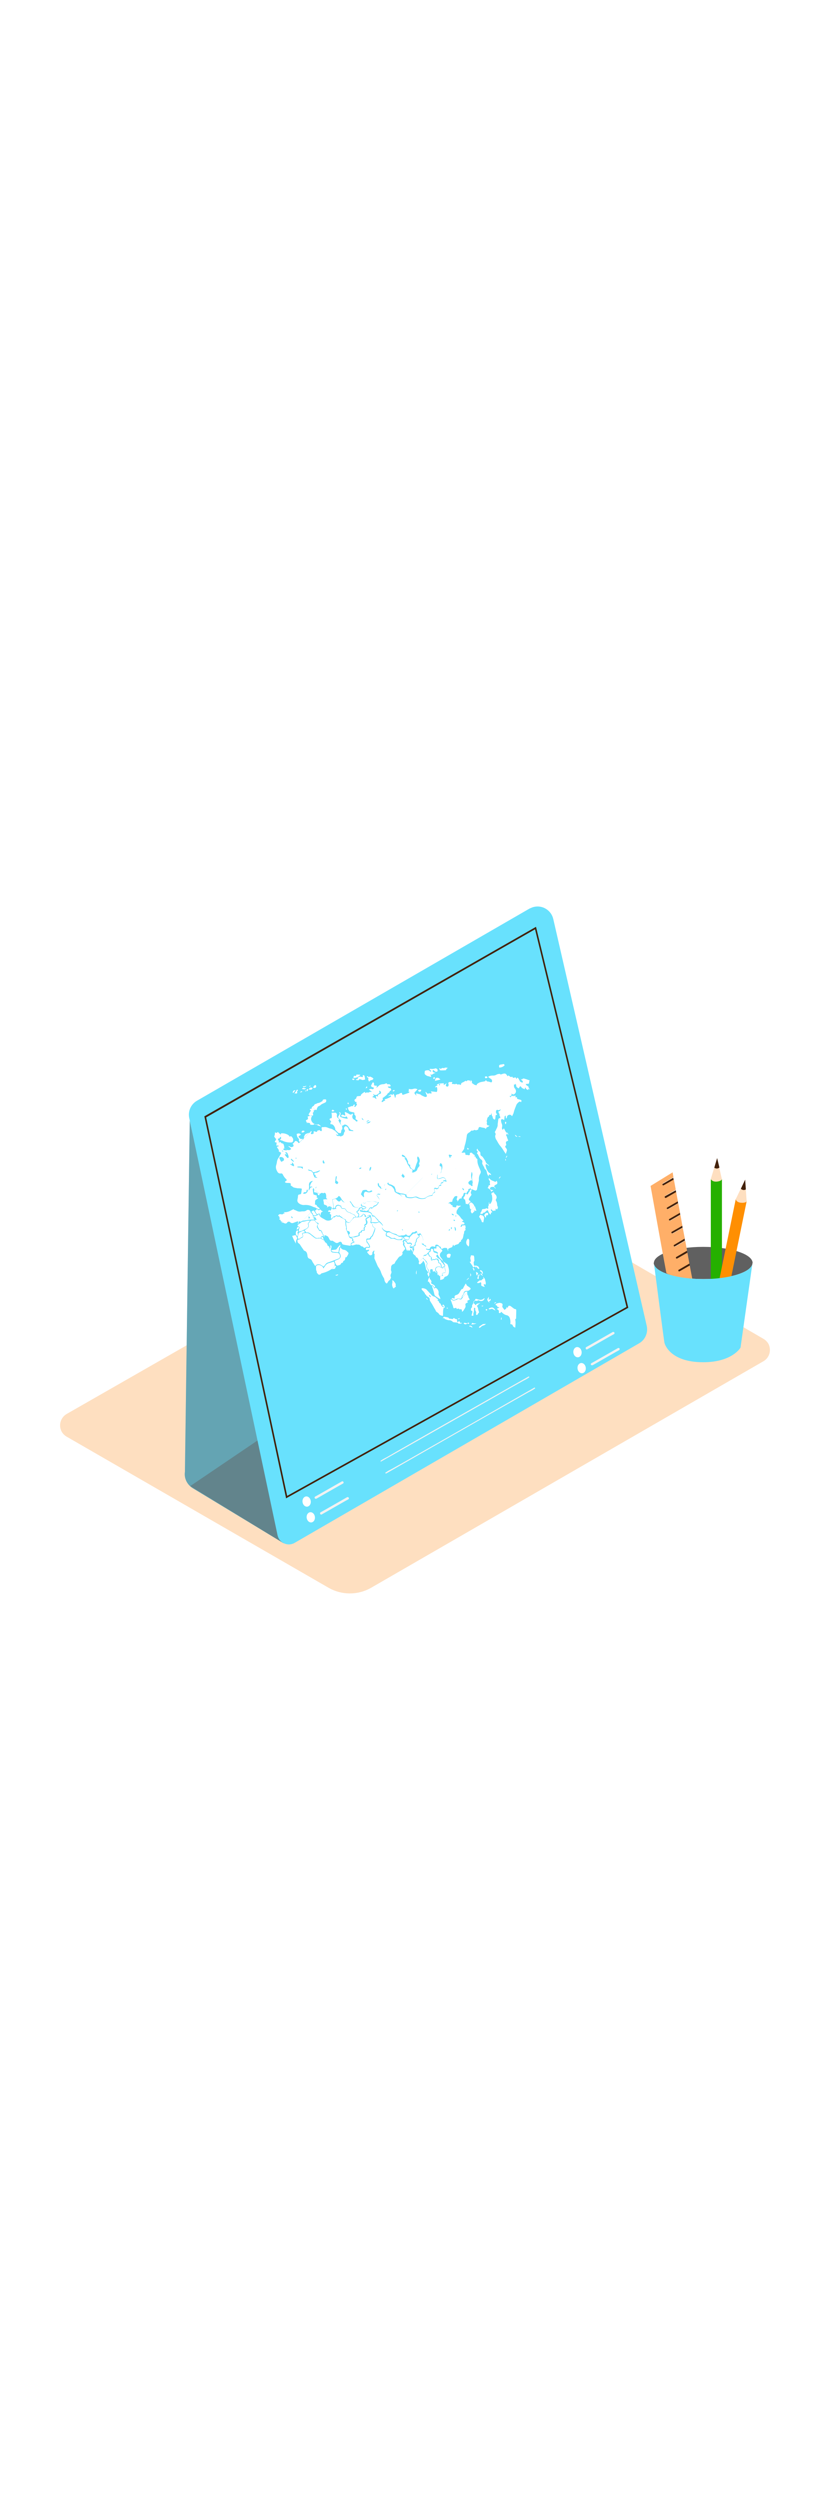 <svg version="1.1" id="Layer_1" xmlns="http://www.w3.org/2000/svg" xmlns:xlink="http://www.w3.org/1999/xlink" x="0px" y="0px" viewBox="0 0 500 500" style="width: 166px;" xml:space="preserve" data-imageid="asia-28" imageName="Asia" class="illustrations_image">
<style type="text/css">
	.st0_asia-28{fill:#FEDFC0;}
	.st1_asia-28{opacity:0.63;fill:url(#SVGID_1_);enable-background:new    ;}
	.st2_asia-28{opacity:0.63;fill:url(#SVGID_00000003814995455313843240000017005944396964961670_);enable-background:new    ;}
	.st3_asia-28{fill:#68E1FD;}
	.st4_asia-28{opacity:0.47;fill:#606060;enable-background:new    ;}
	.st5_asia-28{fill:#42210B;}
	.st6_asia-28{fill:#FFFFFF;}
	.st7_asia-28{fill:#F2F2F2;}
	.st8_asia-28{fill:#606060;}
	.st9_asia-28{fill:#25B000;}
	.st10_asia-28{fill:#FF8F02;}
	.st11_asia-28{fill:#FFAF68;}
</style>
<path id="Base_asia-28" class="st0_asia-28" d="M459.9,303.5l-165.1-96c-2.4-1.4-5.4-1.4-7.8,0L40.1,348.8c-3.7,2.2-5,6.9-2.9,10.7&#10;&#9;c0.7,1.2,1.7,2.2,2.9,2.9L198,453.5c7.9,4.5,17.6,4.5,25.5,0L459.9,317c3.7-2.1,5-6.9,2.9-10.7C462.1,305.2,461.1,304.2,459.9,303.5&#10;&#9;z"/>
<g id="Shadow_asia-28">
	
		<linearGradient id="SVGID_1_-asia-28" gradientUnits="userSpaceOnUse" x1="115.44" y1="79.591" x2="172.61" y2="124.79" gradientTransform="matrix(1 -1.029726e-02 -1.029726e-02 -1 -4.3 500.986)">
		<stop offset="0" style="stop-color:#FFFFFF;stop-opacity:0"/>
		<stop offset="1" style="stop-color:#A67C52"/>
	</linearGradient>
	<polygon class="st1_asia-28" points="320.1,342.1 164.8,431.6 59.7,369.9 191.6,286.1 &#9;"/>
	
		<linearGradient id="SVGID_00000158737102506399905450000012039108626224952490_-asia-28" gradientUnits="userSpaceOnUse" x1="400.002" y1="173.828" x2="414.792" y2="189.488" gradientTransform="matrix(1 0 0 -1 0 502)">
		<stop offset="0" style="stop-color:#FFFFFF;stop-opacity:0"/>
		<stop offset="1" style="stop-color:#A67C52"/>
	</linearGradient>
	
		<polygon style="opacity:0.63;fill:url(#SVGID_00000158737102506399905450000012039108626224952490_);enable-background:new    ;" points="&#10;&#9;&#9;442.5,312.5 406,333.1 381.5,318.4 412.6,299.1 &#9;"/>
</g>
<g id="Map_asia-28">
	<path class="st3_asia-28 targetColor" d="M170.8,426.6L116,393.4c-3.3-2.1-5.2-5.9-4.6-9.8l2.9-211.6L170.8,426.6z" style="fill: rgb(104, 225, 253);"/>
	<polygon class="st3_asia-28 targetColor" points="114.6,392.2 181,347.2 170.8,426.6 &#9;" style="fill: rgb(104, 225, 253);"/>
	<path class="st4_asia-28" d="M170.8,426.6L116,393.4c-3.3-2.1-5.2-5.9-4.6-9.8l2.9-211.6L170.8,426.6z"/>
	<polygon class="st4_asia-28" points="114.6,392.2 181,347.2 170.8,426.6 &#9;"/>
	<path class="st3_asia-28 targetColor" d="M114,170.5l53.2,251.3c0.8,3.8,4.5,6.2,8.3,5.4c0.7-0.2,1.4-0.4,2-0.8L385,306.2c3.7-2.1,5.5-6.4,4.6-10.5&#10;&#9;&#9;L333.3,50.6c-1.2-5.2-6.4-8.5-11.6-7.3c-0.9,0.2-1.8,0.6-2.7,1L118.6,160.1C115,162.2,113.1,166.4,114,170.5z" style="fill: rgb(104, 225, 253);"/>
	<path class="st5_asia-28" d="M172.3,399.6l-0.1-0.7l-49.1-229.4l0.3-0.2L322.9,55.3l55.6,229.5L172.3,399.6z M124.2,170.1l48.8,228&#10;&#9;&#9;l204.4-113.8L322.3,56.8L124.2,170.1z"/>
	
		<ellipse transform="matrix(0.991 -0.132 0.132 0.991 -51.422 27.927)" class="st6_asia-28" cx="184.8" cy="401.6" rx="2.5" ry="3.1"/>
	
		<ellipse transform="matrix(0.991 -0.132 0.132 0.991 -52.661 28.346)" class="st6_asia-28" cx="187.3" cy="411.1" rx="2.5" ry="3.1"/>
	<path class="st7_asia-28" d="M190.6,399.8l14-8l2-1.1c0.4-0.2,0.5-0.7,0.3-1c-0.2-0.4-0.7-0.5-1-0.3l-14,8l-2,1.1c-0.4,0.2-0.5,0.7-0.3,1&#10;&#9;&#9;S190.3,400,190.6,399.8L190.6,399.8z"/>
	<path class="st7_asia-28" d="M193.8,409.3l14-8l2-1.1c0.4-0.2,0.5-0.7,0.3-1s-0.7-0.5-1-0.3l-14,8l-2,1.1c-0.3,0.2-0.4,0.7-0.2,1&#10;&#9;&#9;C193.1,409.4,193.5,409.5,193.8,409.3L193.8,409.3z"/>
	<path class="st7_asia-28" d="M229.6,377.4l8.8-5l21.3-12.1l25.7-14.6l22.3-12.7l7.3-4.1c1.2-0.6,2.4-1.2,3.5-2c0,0,0.1-0.1,0.2-0.1&#10;&#9;&#9;c0.2-0.1,0.2-0.4,0.1-0.5c-0.1-0.1-0.3-0.2-0.4-0.1l-8.8,5l-21.3,12.1l-25.7,14.6l-22.3,12.7l-7.3,4.2c-1.2,0.6-2.4,1.2-3.5,2&#10;&#9;&#9;l-0.1,0.1c-0.2,0.1-0.2,0.3-0.1,0.5C229.2,377.4,229.5,377.5,229.6,377.4L229.6,377.4L229.6,377.4z"/>
	<path class="st7_asia-28" d="M232.7,384.6l8.9-5.1l21.3-12.2l25.9-14.8l22.3-12.7l7.4-4.2c1.2-0.6,2.4-1.2,3.5-2l0.2-0.1&#10;&#9;&#9;c0.2-0.1,0.2-0.4,0.1-0.5c-0.1-0.1-0.3-0.2-0.4-0.1L313,338l-21.3,12.2l-25.9,14.8l-22.3,12.7l-7.5,4.2c-1.2,0.6-2.4,1.2-3.5,2&#10;&#9;&#9;l-0.2,0.1C231.9,384.2,232.3,384.8,232.7,384.6L232.7,384.6z"/>
	<ellipse transform="matrix(0.991 -0.132 0.132 0.991 -38.11 48.689)" class="st6_asia-28" cx="348" cy="311.6" rx="2.5" ry="3.1"/>
	
		<ellipse transform="matrix(0.991 -0.132 0.132 0.991 -39.349 49.108)" class="st6_asia-28" cx="350.5" cy="321.2" rx="2.5" ry="3.1"/>
	<path class="st7_asia-28" d="M353.8,309.8l14-8l2-1.1c0.4-0.2,0.5-0.7,0.3-1s-0.7-0.5-1-0.3l-14,8l-2,1.1c-0.3,0.2-0.4,0.7-0.2,1&#10;&#9;&#9;C353,309.9,353.5,310,353.8,309.8L353.8,309.8z"/>
	<path class="st7_asia-28" d="M357,319.4l14-8l2-1.1c0.3-0.2,0.4-0.7,0.2-1c-0.2-0.3-0.6-0.4-1-0.2l-14,8l-2,1.1c-0.3,0.2-0.4,0.7-0.2,1&#10;&#9;&#9;C356.2,319.4,356.7,319.5,357,319.4z"/>
	<path class="st6_asia-28" d="M190.2,224.5c-0.7-0.2-1.4-0.4-2-0.7c-1.6-0.8-3.4-1.1-5.2-0.9c-1.5,0-3.4-0.9-3.8-2.2c-0.1-0.4-0.1-0.8,0-1.1&#10;&#9;&#9;c0.1-0.7,0.3-1.3,0.3-2c0.1-0.8,0.2-1,1-1.1c0.6,0,1-0.4,1-1c0.1-0.7,0.2-1.3,0.3-2c0.1-0.5-0.3-0.6-0.7-0.6&#10;&#9;&#9;c-0.7-0.1-1.4-0.1-2-0.1c-0.1,0-0.2-0.1-0.3-0.1c-0.6-0.1-1.3-0.2-1.9-0.4c-0.2-0.1-0.4-0.2-0.6-0.4c-0.4-0.3-0.8-0.6-1.2-0.8&#10;&#9;&#9;c0,0,0-0.1,0-0.1c0.2-1.1,0.1-1.3-1.1-1.4c-0.6,0-1.2,0-1.8-0.1c-0.2,0-0.4-0.3-0.6-0.5c0.2-0.2,0.3-0.4,0.5-0.5&#10;&#9;&#9;c0.7-0.3,0.8-0.8,0.3-1.2c-0.9-0.8-1.5-1.7-2-2.7c-0.2-0.6-0.8-0.9-1.4-0.7c0,0,0,0,0,0c-0.8,0.1-1.6-0.4-1.9-1.1&#10;&#9;&#9;c-0.7-1.1-1.1-2.4-0.8-3.6c0.2-0.7,0.4-1.4,0.5-2.1c0.1-1.1,0.6-2.2,1.3-3.1c0.4-0.7,0.8-1.5,1.2-2.2c0.1-0.2,0-0.5-0.2-0.6&#10;&#9;&#9;c-0.1,0-0.1,0-0.2,0c-0.4-0.2-0.7-0.5-1.1-0.8l0.3-0.4c-0.2-0.3-0.4-0.7-0.6-1c-0.1-0.2-0.3-0.3-0.4-0.5c-0.1-0.2-0.2-0.5-0.3-0.7&#10;&#9;&#9;l0.8-0.2c0.1,0,0.2,0,0.3-0.1c-0.2-0.6-0.4-0.6-1.3-0.3c-0.1-0.5-0.1-0.9,0-1.4c0.2-0.5-0.1-0.6-0.4-0.6c-0.6-0.1-0.8-0.4-0.4-0.9&#10;&#9;&#9;c0.7-1,0.7-1-0.1-1.9c-0.6-0.7-0.6-1.1-0.2-1.5l0.2-1.9c1,1,1.3,0,1.9-0.2l-0.1,0.2l1.6,1.5l0.1-0.7c1.5-0.5,4.9,0.5,5.3,2&#10;&#9;&#9;c0.7-0.6,1-0.4,1.6,0.4c0.5,0.6,0.7,1.4,0.4,2.2c-0.1,0.5-0.5,0.8-1,0.8c-1.8,0.1-3.6-0.2-5.2-1c-0.4-0.2-0.9-0.2-1.3-0.4&#10;&#9;&#9;s-0.4-0.4,0-0.6c0.7-0.3,0-0.9,0.4-1.3c-0.8-0.1-0.9,0.5-1.1,0.9l-0.8,0.1v1l0.8,0.4c0,0.1,0,0.1-0.1,0.1c-0.2,0.2-0.3,0.4-0.5,0.6&#10;&#9;&#9;c0.3,0.1,0.6,0.2,0.8,0.1c0.4-0.2,0.7-0.2,0.8,0.3c0,0.1,0.3,0.3,0.5,0.3c0.9,0.2,1,0.4,1.2,1.2c0.2,0.5,0.3,1,0.2,1.5&#10;&#9;&#9;c0,0.1,0.1,0.2,0.2,0.2c0.4,0.4,0.9,0.8,1.4,1.1c0.5,0.1,1.1,0.2,1.6,0.1c0.1,0,0.3-0.1,0.4-0.2s0.5-0.2,0.5-0.3&#10;&#9;&#9;c0-0.3-0.1-0.5-0.3-0.7c-0.4-0.4-0.9-0.7-1.4-1.1c0.4-0.1,0.9,0,1.2,0.3c0.7,0.4,1.5,0.2,2-0.4c0.1-0.3,0-0.6-0.1-0.9&#10;&#9;&#9;c-0.1-0.2-0.3-0.3-0.5-0.5c0.3-0.1,0.5-0.3,0.7-0.5c0.2-0.2,0.4-0.5,0.6-0.7c0.1-0.2,0.3-0.5,0.4-0.5c0.4,0,0.8,0.1,1.1,0.3&#10;&#9;&#9;c0.3,0.2,0.5,0.5,0.7,0.8s0.5,0.2,0.7-0.1l1.8-1.8c0.3-0.2,0.8-0.1,0.7-0.7l3.1-3.1c0.7-0.2,0.9-1,1.5-1.4l0.3,0.7&#10;&#9;&#9;c-0.4,0.2-0.8,0.5-0.4,1s0.9,0.1,1.3-0.1s0.4-0.6,0.1-1c0.1-0.3,0.5-0.5,0.8-0.4c0.1,0,0.1,0,0.2,0.1c0.2,0.1,0.4,0.2,0.6,0.2&#10;&#9;&#9;c0.2,0,0.5,0,0.7,0l-0.1-0.6l1.5-0.5c0,0.1,0.1,0.2,0.2,0.3c0.2,0.2,0.6,0.4,0.8,0.4s0.4-0.4,0.4-0.7s-0.1-0.4-0.1-0.6&#10;&#9;&#9;c-0.3-0.9,0.1-1.3,1-1.1c0.3,0,0.6-0.1,0.9-0.1c0.5,0,1,0.1,1.5,0.3c0.5,0.2,1.1,0.5,1.6,0.6c0.7,0.1,1.4,0.3,2,0.8&#10;&#9;&#9;c0.3,0.2,0.6,0.4,0.9,0.5l1.8,1.8l0.4,0.9l-1.6-0.5c0.7,1,1,1.2,1.9,1c0.1,0,0.4-0.1,0.4,0c0.5,0.5,0.9,0.2,1.4,0&#10;&#9;&#9;c0.6-0.2,1.1-0.7,1.1-1.3c0.1-0.4,0.2-0.8,0.4-1.1c0.4-0.4,0.4-1,0-1.4c-0.4-0.6-0.3-1.4,0.2-1.8c0.1-0.1,0.2-0.1,0.3-0.2&#10;&#9;&#9;c0.1-0.1,0.2-0.1,0.3-0.1c0.9,0.3,1.5,1,1.7,1.9c-0.1,0.4,0.2,0.8,0.6,0.9c0,0,0.1,0,0.1,0c0.7,0.1,1.4,0.1,2.1,0.2l0.1-0.2&#10;&#9;&#9;c-0.2-0.1-0.4-0.4-0.6-0.4c-1.3,0-1.7-1-2.3-1.9c-0.2-0.4-0.6-0.7-0.9-1c-0.7-0.4-1.4-0.8-2.2-0.1c-0.2,0.2-0.5,0.3-0.8,0.3&#10;&#9;&#9;c-0.4,0.1-0.5-0.1-0.6-0.5s-0.3-0.9-0.4-1.3c0-0.2,0-0.5,0.2-0.7c0.2-0.2,0.3-0.6,0-0.8c0,0-0.1-0.1-0.1-0.1c-0.4-0.3-0.7-0.7-1-1&#10;&#9;&#9;c-0.5-0.3-0.6-0.9-0.3-1.4c0,0,0.1-0.1,0.1-0.1c0.2-0.2,0.3-0.5,0.5-0.8c0.2-0.4,0.4-0.8-0.1-1.1c-0.1-0.1-0.1-0.3-0.1-0.4&#10;&#9;&#9;c0.8,0.2,1,0.5,0.8,1.4c0,0.2-0.2,0.5-0.2,0.7c-0.1,0.5,0,0.8,0.6,1s1.2,0.5,1.8,0.6c0.6,0.1,1.3,0.3,1.9,0.3&#10;&#9;&#9;c0.1,0,0.3-0.2,0.3-0.2c-0.2-0.4-0.5-0.9-0.7-1.2c0-0.1-0.5,0.2-0.8,0.4l0,0c-0.6-0.1-1.1-0.1-1.6-0.2s-0.9-0.2-0.8-0.7&#10;&#9;&#9;s0.6-0.6,1-0.5c0.3,0.1,0.6,0.3,0.9,0.4c0.1,0.1,0.2,0.1,0.4,0.1c0.1-0.1,0.1-0.2,0.1-0.3c-0.1-0.6-0.2-1.1-0.3-1.7l0.1-0.2&#10;&#9;&#9;c1,0.4,1.9,0.9,2.8,1.4c0.3,0.3,0.7,0.3,1,0.1l1.1-0.5c-0.1,0.4-0.1,0.7-0.2,0.9c-0.6,1-0.2,2.2,0.7,2.7c0.1,0.1,0.2,0.1,0.4,0.2&#10;&#9;&#9;c0.4,0.2,0.6,0.6,0.9,0.9c0.2,0.1,0.5,0.1,0.7,0c0.3-0.2,0.3-0.5-0.1-0.8c-1-0.5-1-0.6-0.8-1.6c0.1-0.5-0.1-1.1-0.5-1.4&#10;&#9;&#9;c-0.3-0.2-0.4-0.5-0.3-0.8c0.1-0.6-0.1-0.8-0.8-0.9c-0.7-0.1-1.3-0.3-2-0.5c-0.1,0-0.2-0.2-0.3-0.3c-0.2-0.3-0.4-0.6-0.6-1l0.1-0.2&#10;&#9;&#9;c-0.6-0.7-0.5-0.8,0.3-1.1c0.6-0.2,1.1-0.4,1.7-0.6c0.3,0,0.6,0,0.9,0.1c-0.1-0.6,0-0.9,0.6-1c0.1,0,0.3,0,0.4,0.1&#10;&#9;&#9;c0,0.1,0,0.3-0.1,0.4c-0.4,0.6-0.4,0.6,0.2,1l0.9-1.1c0.4-0.5,0.2-0.9-0.3-1.4l0.5-0.4c-0.2-0.1-0.3-0.2-0.4-0.2&#10;&#9;&#9;c-0.8,0.1-0.9-0.6-1.1-1.1c0-0.1,0.3-0.5,0.5-0.6s0.6-0.3,0.7-0.8c0-0.6,0.4-1,1-1c0,0,0.1,0,0.1,0c0.5,0,1.1-0.1,1.6-0.2&#10;&#9;&#9;c-0.2-0.4,0.1-0.6,0.3-0.9c0.6-0.6,1.3-1.1,2.1-1.5l0.2,0.8c0.1-0.1,0.3-0.2,0.5-0.3c0.2-0.1,0.4-0.1,0.6-0.1&#10;&#9;&#9;c0.5,0,1.1,0.2,1.5-0.3c0.1-0.1,0.4-0.1,0.5-0.1c0.2,0,0.5,0.1,0.7,0.1l0.1-0.2l-1.6-1.2c0.5-0.5,1.2-0.6,1.9-0.3&#10;&#9;&#9;c0.2,0.1,0.5,0.1,0.7-0.1c0.2-0.2,0.3-0.5,0.3-0.8l-0.5-0.2c-0.3-0.1-0.6-0.1-0.8-0.3s-0.6-0.6-0.2-1.1c0.2-0.4,0.4-0.8,0.6-1.2&#10;&#9;&#9;c0.1-0.2,0.3-0.3,0.4-0.5c0.2,0.2,0.4,0.3,0.5,0.5c0.1,0.2,0.2,0.5,0.1,0.7c-0.1,0.9,0.5,0.9,1.1,0.9c0.8-0.1,0.7,0.2,0.5,0.7&#10;&#9;&#9;c0,0.1-0.1,0.3-0.1,0.4l0.2,0.1c0.2-0.2,0.4-0.5,0.7-0.7c0.3-0.3,0.6-0.5,0.9-0.8c0.7-0.4,1.5-0.6,2.4-0.6c0.5,0,0.9-0.2,1.3-0.4&#10;&#9;&#9;c0.4-0.2,0.6-0.2,0.9,0.2s0.4,0.4,0.8,0.2c0.2-0.1,0.7,0.1,1,0.3c0.2,0.2,0.3,0.5,0.3,0.8c0,0.1-0.3,0.3-0.4,0.3&#10;&#9;&#9;c-0.4,0-0.9,0-1.3,0c0.2,0.7,0.8,1.1,1.5,0.9c0,0,0.1,0,0.1,0c0.1,0.3,0.3,0.5,0.4,0.8s0.1,0.6-0.3,0.8c-0.2,0.1-0.5,0.2-0.5,0.3&#10;&#9;&#9;c-0.1,0.6-0.5,1-1.1,1.2c-0.2,0.1-0.2,0.4-0.4,0.6s-0.1,0.2-0.2,0.3c-0.4,0.4-0.9,0.8-1.4,1.2s-0.8,0.6-1.3,0.9&#10;&#9;&#9;c0.5,0.5,0.2,1-0.3,1.6c-0.3,0.3-0.3,0.7,0.2,0.9l0.1-0.4l0.4,0.2c0.2-0.6,0.5-0.9,1.3-0.6l-0.4-1c0.3-0.1,0.6-0.1,0.9-0.2&#10;&#9;&#9;c0.9-0.3,1.7-0.7,2.5-1.1c0.2-0.1,0.5-0.5,0.5-0.7c-0.2-0.4-0.5-0.3-0.9-0.1c-0.2,0.1-0.5,0.2-0.7,0.3c0-0.4,0-0.3,1.1-1&#10;&#9;&#9;c0.7-0.4,1,0.1,1.5,0.3l0.1-0.9c1.1,0.6,0.8,1.7,1.4,2.7c0.1-0.3,0.2-0.7,0.3-1.1c0.1-0.2-0.1-0.6,0.1-0.7c0.3-0.3,0.6-0.4,1-0.5&#10;&#9;&#9;c0.5,0,0.9-0.2,1.3-0.5c0.2-0.1,0.5-0.2,0.7-0.3c0.4-0.1,0.7-0.1,0.7,0.4c0,0.6,0.4,0.8,0.9,0.6c0.3-0.1,0.6-0.2,0.9-0.3l2-0.7&#10;&#9;&#9;c0.1,0,0.3-0.1,0.4-0.2c0.1-0.2,0.2-0.3,0.3-0.5c-0.2-0.1-0.3-0.2-0.5-0.2c-0.1,0-0.3-0.1-0.4-0.1c0.2-0.2,0.5-0.4,0.6-0.6&#10;&#9;&#9;s-0.1-0.4-0.3-0.7c0.2-0.1,0.4-0.1,0.5-0.1c0.7,0.2,1.5,0.2,2.2,0c0.9-0.4,1.9-0.3,2.7,0.2c-0.5,0.5-1,1.1-1.5,1.6&#10;&#9;&#9;c-0.3,0.3-0.5,0.6-0.2,1s0.6,0.7,0.9,1.1l0.2-0.1c-0.1-0.1-0.1-0.3-0.2-0.5c-0.1-0.2-0.1-0.4-0.1-0.6c0.2,0,0.3,0,0.5,0&#10;&#9;&#9;c0.5,0.1,0.9,0.3,1.4,0.4c0.2,0,0.4,0,0.6,0.1c0.3,0.2,0.5,0.4,0.8,0.6c0.5,0.3,1,0.5,1.5,0.7c0.3,0.2,0.7,0.3,1.1,0.3&#10;&#9;&#9;c0.7-0.1,0.8-0.6,0.5-1.2c-0.3-0.6-0.5-1.2-0.7-1.8l0.2-0.1c0.2,0.2,0.3,0.4,0.5,0.6c0.4,0.4,0.7,0.8,1.4,0.3&#10;&#9;&#9;c0.2-0.1,0.6,0.1,0.9,0.1c0.3,0,0.5,0,0.8-0.1c-0.1-0.2-0.2-0.4-0.2-0.6c-0.1-0.2-0.3-0.4-0.4-0.6l3.6,0.4c0.2-0.4,0.3-0.7,0.3-1.1&#10;&#9;&#9;c0.1-0.6,0-1.2-0.2-1.7c-0.2-0.6-0.6,0-0.9,0.1c-0.2-0.3-0.2-0.4,0.3-0.8c0.3-0.2,0.7-0.3,1.1-0.4l-0.6-0.5&#10;&#9;&#9;c1.3-0.9,2.8-0.7,4.3-0.9c-0.1,0.1-0.1,0.2-0.1,0.3c0,0.2,0,0.5,0,0.7c0.2,0,0.4-0.1,0.6-0.2c0.3-0.2,0.6-0.4,1.1-0.8&#10;&#9;&#9;c-0.1,0.3-0.2,0.6-0.3,0.9c-0.2,0.3-0.2,0.7,0.1,0.9c0,0,0.1,0,0.1,0.1c0.3,0.2,0.6,0.2,0.9,0.1c0.3-0.2,0.4-0.6,0.5-0.9&#10;&#9;&#9;c0-0.2-0.1-0.5-0.2-0.8c-0.1-0.4,0.1-0.8,0.5-1c0.1,0,0.2,0,0.3,0c0.5,0,1.1,0,1.6,0l-0.3,1.2c0.4,0,0.7,0,1,0s0.4,0.1,0.6,0.1&#10;&#9;&#9;s0.4,0.1,0.5,0c0.4-0.4,0.8-0.2,1.1,0.1c0.1,0.1,0.3,0.2,0.4,0.1c0.7-0.2,1.4,0,1.9,0.4c-0.2-0.8,0.4-1.6,1.2-1.7c0,0,0,0,0,0&#10;&#9;&#9;c0.5-0.3,1.1-0.6,1.6-1c0.4,0.5,0.6,0.4,1-0.1c0.1-0.2,0.6-0.1,0.9-0.1s0.4,0.2,0.6,0.1c1-0.2,1.4,0.2,1.3,1.1c0,0.1,0,0.2,0,0.4&#10;&#9;&#9;l1.6,1.1l1.2,0.3c0.2-0.9,0.3-0.8,1-1.3c1.2-0.8,2.5-0.8,3.8-1.1c0.4-0.1,0.7-0.2,0.6-0.8c0.2,0.1,0.4,0.2,0.5,0.4&#10;&#9;&#9;c0.3,0.5,0.6,0.5,1.1,0.5c0.5,0.1,0.9,0.2,1.3,0.4c0.6,0.2,1,0.1,1-0.6c0.1-0.6-0.2-1.1-0.7-1.4c-0.5-0.3-1.1-0.7-1.6-1.1&#10;&#9;&#9;c0.1-0.1,0.2-0.3,0.3-0.4c0.7-0.3,1.5-0.5,2.3-0.5c0.9,0.1,1.7-0.1,2.5-0.6c0.6-0.3,1.2-0.4,1.9-0.4c0.1,0,0.3,0.2,0.5,0.4&#10;&#9;&#9;c0.7-0.2,1.3-0.5,2-0.6c0.7-0.1,1.3,0.2,1.6,0.8c0.2,0.3,0.4,0.5,0.6,0.9l0.4-0.6c0.3,0.2,0.6,0.4,0.9,0.6s0.7,0.7,1.2,0.2&#10;&#9;&#9;c0.1-0.1,0.4,0,0.4,0.1c0.2,0.8,0.9,0.6,1.3,0.4c0.7-0.2,0.8,0,0.9,0.6c0,0.1,0.1,0.1,0.1,0.2c0.1,0,0.1-0.1,0.2-0.1l0.5-0.7&#10;&#9;&#9;c0.3,0.2,0.5,0.4,0.7,0.7c0.3,0.6,0.6,1.1,0.9,1.7c0,0.1,0.2,0.1,0.3,0.2c0.3,0.1,0.5,0.3,0.8,0.4c0.2,0,0.3,0,0.5,0&#10;&#9;&#9;c0-0.3,0.1-0.6,0-0.8c-0.4-0.4-0.8-0.8-1.2-1.2l0.9,0.1c0.3-0.6,0.8-0.6,1.4-0.4c0.8,0.2,1.6,0.5,2.4,0.8c0.2,0,0.4,0.1,0.6,0.1&#10;&#9;&#9;l-0.4,2.1l-1.9,0.2c0.1,0.2,0.2,0.4,0.3,0.6c0.3,0.3,0.7,0.5,1,0.7s0.5,0.3,0.4,0.8c0,0.1,0.2,0.4,0.4,0.6s0.2,0.4,0.4,0.7&#10;&#9;&#9;l-0.9-0.6l-0.1,0.8c-0.4-0.1-0.8-0.3-1.1-0.5c-0.3-0.3-0.4-0.7-0.7-1.1l-0.4,1.2c-0.6-0.5-1.5-0.5-2-1.4c-0.3-0.6-0.8-0.5-1.1,0.1&#10;&#9;&#9;c-0.2,0.3-0.2,0.9-0.7,0.6c-0.4-0.2-0.8-0.5-1.1-0.9c-0.2-0.2-0.1-0.7-0.2-1c-0.1-0.3-0.2-0.6-0.3-0.8l-0.4,0.6l-0.5-0.2&#10;&#9;&#9;c0,0.1,0,0.1-0.1,0.2c0,0.4,0,0.7,0,1.1c0.1,0.4,0.2,0.8,0.5,1.1c0.5,0.5,0.8,1.3,0.7,2.1c-0.1,0.6-0.5,1.1-1,1.4&#10;&#9;&#9;c-0.4,0.3-0.9,0.3-1.2-0.1c-0.1-0.1-0.3-0.1-0.6-0.2l0.3,0.7c-0.2,0.1-0.3,0.2-0.5,0.3c-0.1,0.2-0.2,0.3-0.3,0.5&#10;&#9;&#9;c0.2,0,0.5,0.2,0.7,0.1c0.3-0.1,0.7-0.3,1-0.5l0.3,0.6l0.7-0.6c0.5,0.2,0.6,0.5,0,1c0.5,0,0.8,0,1.1,0.1s0.1,0.5,0.2,0.9&#10;&#9;&#9;c0.5,0.2,1.3,0.4,2,0.6s0.7,0.3,0.5,1.4c-0.2-0.1-0.4-0.1-0.5-0.2c-0.2-0.1-0.4-0.1-0.6-0.1c-0.7,0.5-1.4,1.1-1.8,1.9&#10;&#9;&#9;c-0.2,0.6-0.5,1.2-0.7,1.8c-0.2,0.4-0.3,0.9-0.5,1.3c-0.2,0.7-0.4,1.4-0.6,2.1c0,0.1,0,0.2-0.1,0.2c-0.2,0.5-0.5,1-0.7,1.5&#10;&#9;&#9;c-0.1-0.1-0.2-0.2-0.4-0.4c-0.4-0.5-1-0.6-1.6-0.4c-0.6,0.3-1.1,0.6-1.1,1.4c0,0.2-0.2,0.5-0.3,0.7h-0.3l-0.2-1.7&#10;&#9;&#9;c-0.4,0.1-0.7,0.5-0.7,1c0,0.6-0.1,1.2-0.2,1.8c-0.2-0.2-0.4-0.4-0.5-0.4c-0.3-0.1-0.7-0.3-1-0.2c-0.3,0.2-0.4,0.5-0.4,0.9&#10;&#9;&#9;c0.1,0.7,0.2,1.3,0.5,1.9c0.3,0.7,0.3,1.4,0.1,2.1c-0.1,0.4,0,0.9,0.2,1.2c0.2,0.3,0.3,0.4,0.5,0c0.1-0.2,0.3-0.4,0.5-0.6&#10;&#9;&#9;c0.4,0.8,0.7,1.5,1.1,2.1c0.1,0.2,0.3,0.5,0.5,0.5c1,0,0.8,0.8,1,1.3l-0.2,0.1l-0.6-1.1c-0.1,0.3-0.2,0.7-0.4,1&#10;&#9;&#9;c-0.4,0.4,0.1,0.6,0.2,0.8c0.1,0.2,0.1,0.4,0.2,0.6c0.1,0.5,0.3,0.9,0.5,1.4c0.3,0.6,0.3,0.8-0.4,1c-0.5,0.1-0.9,0.7-0.7,1.2&#10;&#9;&#9;c0,0,0,0.1,0,0.1c0.1,0.4,0.1,0.7,0.2,1.1c-0.1,0.1-0.1,0.1-0.2,0.2c-0.4,0.2-0.5,0.6-0.4,1c0,0,0,0.1,0.1,0.1&#10;&#9;&#9;c0.1,0.2,0.2,0.4,0.4,0.6c0.5,0.5,0.6,1.2,0.3,1.9c-0.1,0.4-0.3,0.9-0.5,1.5c-0.5-0.8-1-1.4-1.4-2.1c-0.6-1-1.3-2-2.1-2.9&#10;&#9;&#9;c-0.8-1-1.4-2.1-2-3.2c-0.4-0.5-0.7-1.1-0.8-1.8c-0.2-0.5-0.1-1.1,0.1-1.5c0.2-0.2,0-0.8-0.1-1.1s-0.3-0.4-0.4-0.4&#10;&#9;&#9;c0.2-0.4,0.3-0.6,0.5-0.9c0.4-0.8,0.7-1.5,1.1-2.3c0.1-0.3,0.1-0.6,0.2-0.8c0-0.6,0-1.1,0.1-1.6c0.1-0.8,0.2-1.6,0.3-2.3&#10;&#9;&#9;c0.1-0.3,0.4-0.6,0.7-0.6c0.6-0.1,0.6-0.4,0.4-0.8c-0.1-0.4-0.3-0.7-0.5-1.1l0.2-0.3c-0.2-0.4-0.4-0.8-0.6-1.2&#10;&#9;&#9;c-0.3-0.7-0.3-0.6,0.5-0.9c0.3-0.1,0.5-0.6,0.8-0.9l-0.2-0.1c-0.1,0.1-0.2,0.1-0.4,0.2c-0.4,0.3-0.9,0.4-1.3,0.1&#10;&#9;&#9;c-0.2-0.1-0.5-0.1-0.7,0.1c-0.4,0.6-0.5,1.4-0.1,2c0.2,0.2,0.3,0.5,0.5,0.8c-0.9,0.1-1,0.3-1,1.1c0,0.5-0.1,1-0.2,1.5&#10;&#9;&#9;c0,0.1-0.1,0.3-0.3,0.3c-0.4,0.1-1.2-0.8-1.2-1.2s0.1-0.6-0.3-0.8c-0.1-0.1-0.1-0.4-0.2-0.6l-0.2-1.1h-0.2l-0.1,0.9&#10;&#9;&#9;c-0.6,0-1.2,0-1.2,0.8c0,0.1-0.1,0.2-0.1,0.2c-1.2,0.5-0.9,1.7-1.3,2.5c-0.1,0.1-0.1,0.3,0,0.4c0.5,0.7-0.1,1.2-0.4,1.7&#10;&#9;&#9;c-0.7-0.7-1.5-1.5-2.2-2.2c-0.3-0.3-0.5-0.3-0.7,0l-3.2,3.2l-3.7,3.8c-0.2,0.1-0.5,0.2-0.7,0.4c-0.6,0.4-1.1,1-1.1,1.8&#10;&#9;&#9;c-0.2,1.6-0.5,3.2-0.9,4.8c-0.3,0.9-0.6,1.9-0.7,2.9c0,0.3-0.3,0.6-0.5,0.9c-0.3,0.5-0.7,1-1,1.4l0.1,0.2c0.4,0,0.9,0,1.3-0.1&#10;&#9;&#9;c0.5-0.1,0.8,0.1,0.8,0.6c0,0.3,0.1,0.5,0.2,0.8c0.1,0.1,0.5,0,0.7,0c0.2,0,0.4,0,0.6,0.1c1.1,0.3,1.4,0,1.2-1.2&#10;&#9;&#9;c1-0.4,1-0.4,1.8,0.4c0.4,0.4,0.9,0.7,1.4,0.9l-0.6,0.6c0.3,0.1,0.7,0.1,0.8,0.2s0.2,0.5,0.3,0.8s0.4,0.3,0.6,0.5s0.3,0.3,0.3,0.4&#10;&#9;&#9;c-0.1,1.3,0.1,2.6,0.6,3.8c0.4,1.1,1,2.2,1.4,3.4c0.1,0.4,0,0.9-0.2,1.3c-0.7,1.1-1,2.4-0.9,3.6c0,0.4,0,0.7-0.1,1.1&#10;&#9;&#9;c-0.3,1.3-0.6,2.6-0.9,4c-0.1,0.2-0.1,0.4-0.1,0.6c0,0.5-0.4,0.9-0.9,1c-0.1,0-0.3,0-0.4-0.1c-0.4-0.1-0.9-0.3-1.3-0.5&#10;&#9;&#9;c-0.4-0.2-0.8-0.3-0.9,0.2c-0.4-0.8-0.8-1.6-1.1-2.4c-0.1-0.3-0.2-0.7,0.2-0.9c0.3,0.3,0.6,0.6,1,0.9c0.1,0.1,0.4,0.1,0.5,0.1&#10;&#9;&#9;s0.2-0.5,0.2-0.6c-0.2-0.3-0.2-0.8,0-1.1c0.1-0.3,0.1-0.7,0-1c-0.4-1.4-0.4-2.8-0.1-4.2c0-0.6-0.1-1.2-0.4-1.7&#10;&#9;&#9;c-0.1-0.3-0.9-0.1-1.1,0.4s-0.3,0.8-0.8,0.8c-0.1,0-0.3,0.3-0.4,0.5c-0.1,0.4-0.6,0.6-1,0.5c-0.1,0-0.2-0.1-0.3-0.2&#10;&#9;&#9;c-0.3-0.2-0.6-0.3-0.9-0.5c-0.1-0.1-0.3-0.1-0.4-0.2c-0.7-1.1-2-1.7-3.2-1.5c-0.8,0.1-1.1-0.3-1.2-1.1c-0.1-0.3-0.2-0.5-0.4-0.7&#10;&#9;&#9;c-0.8-0.7-1.6-1.5-2.3-2.3c-0.7-1.1-1.5-1.8-2.8-1.7c-0.1,0-0.2-0.2-0.4-0.2c-0.2-0.1-0.5-0.2-0.8-0.2c-0.6,0.1-1.1,0.2-1.7,0.4&#10;&#9;&#9;c-0.8,0.2-1.5,0.9-1.6,1.8c-0.1,0.4-0.1,0.9,0.6,0.9c0.1,0,0.4,0.2,0.4,0.4c0.1,0.8,0.1,1.7-0.1,2.5c-0.2,0.6-0.3,1.1-0.5,1.7&#10;&#9;&#9;c-0.1,0.8-1,1-1.7,0.5c-0.9-0.6-0.9-0.6-1.8-0.2c-0.1-0.1-0.3-0.2-0.5-0.3c-0.5-0.4-1.2-0.2-1.5,0.2c-0.1,0.2-0.2,0.4-0.2,0.6&#10;&#9;&#9;c0,0.5-0.2,0.6-0.6,0.7c-1.1,0.2-2.3,0.6-3.4,0.8c-0.5,0.1-1,0-1.5-0.2c-0.9-0.4-2-0.6-3-0.5c-0.4,0-0.8,0.2-1.1,0.4&#10;&#9;&#9;c-0.3,0.4-0.8,0.4-1.2,0.1c-0.3-0.2-0.6-0.4-0.9-0.7c-1.1-1.2-2.7-2-4.4-2.1c-0.4-0.1-0.9,0.1-1,0.5c0,0.1,0,0.1,0,0.2&#10;&#9;&#9;c0,0.2-0.2,0.4-0.3,0.5c-0.4,0.3-0.4,0.6-0.1,0.9s0.8,0.9,1.2,1.4c-0.8,0.7-1.9,1-3,0.8c-0.1-0.1-0.2-0.3-0.4-0.4&#10;&#9;&#9;c-0.3-0.2-0.6-0.6-0.9-0.6c-0.8-0.1-1.6-0.1-2.4,0c-0.5,0.1-0.8,0.6-1.2,1c-0.2,0.2-0.4,0.4-0.7,0.6c-0.4,0.2-0.9,0.4-1,1&#10;&#9;&#9;s-0.7,0.5-1.1,0.5c-0.9,0-1.8,0-2.6-0.1c-0.7-0.1-1.1-0.6-1.4-1.2c-0.4-0.8-1.4-1.2-2.2-0.8c-0.2,0.1-0.3,0.2-0.5,0.3l-0.2,0.2&#10;&#9;&#9;c-1-0.6-1-0.6-1.8,0.1c-0.6-0.4-1.1-0.7-1.1-1.5c0-0.2-0.2-0.4-0.3-0.5c-0.6-0.5-1.3-1.1-2-1.6c-0.2-0.2-0.4-0.3-0.6-0.4&#10;&#9;&#9;c-0.6-0.1-1.1-0.5-1.2-1.1c-0.1-0.5-0.4-0.6-0.8-0.3s-0.9,0.9-1.3,1.4c-0.2,0.2-0.4,0.4-0.6,0.4c-0.3,0.1-0.6-0.1-0.7-0.5&#10;&#9;&#9;c0-0.4-0.4-0.7-0.8-0.6c-0.1,0-0.3,0.1-0.4,0.2c-0.4,0.3-1,0.2-1.3-0.2c0,0,0,0,0,0c-0.3-0.2-0.6-0.5-0.8-0.8&#10;&#9;&#9;c-0.6-0.9-1.9-1.1-2.8-0.4c-0.1,0.1-0.2,0.1-0.3,0.2c-0.5,0.3-1,0.6-1.6,0.8c-0.6,0.3-1.2,0.7-1.8,1.1c-0.2,0.1-0.3,0.2-0.5,0.3&#10;&#9;&#9;c-0.5,0.2-1,0.4-1.5,0.5c-0.1,0-0.3,0.1-0.4,0.1c-0.6-0.1-0.9,0.2-0.9,0.8c-0.1,0.9-0.2,1.8-0.3,2.7c-0.1,0.4-0.1,0.6,0.3,0.8&#10;&#9;&#9;c0,0,0.1,0,0.1,0.1c0.3,0.2,0.9,0.4,0.7,0.9c-0.3,0.5-0.9,0.7-1.5,0.6h-0.1c-1.3-1-2.6-0.3-3.8,0.2c-0.2,0.1-0.4,0.2-0.6,0.2&#10;&#9;&#9;c-0.3,0.1-0.6,0-0.7-0.3c0,0,0-0.1,0-0.1c-0.6-1.3-1.4-1.6-2.7-1.1c-0.3,0.1-0.7,0.1-1,0c-0.2,0-0.3,0-0.5,0&#10;&#9;&#9;c-1.1,0.6-1.9,1.7-2.2,2.9c-0.1-0.1-0.2-0.1-0.4-0.2c-0.5-0.4-0.7-0.4-1,0.2c0,0.1-0.1,0.1-0.1,0.2c0.1,1,0.2,2,0.4,3&#10;&#9;&#9;c0.1,0.2,0.7,0.4,1.1,0.5c1,0.2,1,0.2,0.9,1.2c-0.1,0.4,0,0.4,0.9,0.6c-0.3,0.3-0.6,0.5-1,0.8c-0.6,0.2-1,0.9-0.9,1.6&#10;&#9;&#9;c0,0.5,0,0.9-0.1,1.4c0.2,0.1,0.4,0.2,0.7,0.3c0.4,0.1,0.5,0.3,0.5,0.6c0,0.5,0,1,0.1,1.4L190.2,224.5z M186.9,210.9&#10;&#9;&#9;c0.1-0.4,0.3-0.8,0.5-1.2c0.3-0.5,0.7-0.9,1.1-1.3c-0.2,0-0.4,0-0.6,0c-1.8,0.7-1.9,1.6-1.7,3.5c0,0.5-0.1,1-0.2,1.6&#10;&#9;&#9;c0,0.2-0.1,0.3-0.2,0.5l0.2,0.1c0.2-0.2,0.4-0.5,0.6-0.8c0.3-0.7,0.6-1.3,1.7-1.1l-0.5-0.5L186.9,210.9z M243.6,194.8&#10;&#9;&#9;c0.4,0.4,0.7,0.8,1,1.3c0.4,0.7,0.6,1.4,0.9,2.1c0.1,0.2,0.2,0.4,0.3,0.5c0.3,0.4,0.6,0.8,0.9,1.3c0.1,0.5,0.5,1,1,1.1&#10;&#9;&#9;c0.6,0.1,0.9,0.7,0.8,1.3c0,0.2-0.1,0.4-0.3,0.5c0,0,0,0.1-0.1,0.3c0.2,0,0.5,0.1,0.7,0.1c0.6,0,1-0.4,1.5-0.6&#10;&#9;&#9;c0.5-0.2,0.9-0.7,1.1-1.3c0.1-0.5,0.4-0.9,0.7-1.3c0.7-0.7,0.8-1,0.4-1.8c-0.1-0.3-0.1-0.6,0.1-0.9c0.2-0.4,0.3-0.8,0.3-1.2&#10;&#9;&#9;c0-0.6-0.2-1.1-0.4-1.6c-0.2-0.3-0.4-0.7-0.7-0.9c0,0-0.4,0.1-0.4,0.2c0,0.4-0.1,0.8-0.1,1.2c0,0.1,0.1,0.1,0.1,0.1&#10;&#9;&#9;c0.2,0.5,0.2,1.1,0,1.6c-0.4,0.9-0.7,1.8-1,2.7c0,0.1-0.7,2.1-0.7,2.1c-0.2,0-0.5,0.2-0.7,0.1c-0.5-0.3-0.9-0.7-1.4-1.1&#10;&#9;&#9;c-0.5-0.5-0.6-1.2-0.5-1.9c-0.8-0.1-1.4-0.9-1.3-1.7c0-0.1,0-0.2,0.1-0.2c0-0.1-0.2-0.4-0.3-0.6s-0.3-0.7-0.5-1.1&#10;&#9;&#9;c-0.1-0.1-0.1-0.3-0.1-0.3c-0.8-0.7-1.2-1.8-2.3-2.1l0,0c0,0-0.3-0.2-0.4-0.1c-0.1,0.1-0.2,0.2-0.2,0.4c0,0.4,0.1,0.6,0.5,0.7&#10;&#9;&#9;c0.6,0.2,1.2,0.5,1.8,0.9L243.6,194.8z M228.5,154c0,0.2-0.1,0.3-0.1,0.4c0.5,0.8,0.1,1.1-0.6,1.5c-0.3,0.2-0.5,0.4-0.8,0.6&#10;&#9;&#9;c-0.1,0.1-0.2,0.1-0.2,0.1c-0.5-0.2-1.2,0.3-1.5-0.4c-0.1-0.1-0.3-0.1-0.4-0.2l-0.1,0.1l0.5,1c-0.2,0.1-0.4,0.2-0.6,0.3&#10;&#9;&#9;c-0.1,0.1-0.3,0.3-0.3,0.4c0.1,0.2,0.2,0.3,0.4,0.3c0.7-0.1,1.1,0.4,1.6,0.8c0.1,0.1,0.2,0.1,0.4,0.1c-0.2-0.5-0.3-0.9-0.4-1.3&#10;&#9;&#9;c0-0.2,0.1-0.4,0.2-0.5c0.1-0.1,0.3,0,0.4,0.1l0.8,0.3c-0.4-0.9,0-1.2,0.5-1.4c0.2-0.1,0.5-0.2,0.8-0.3c0.2-0.1,0.3-0.2,0.4-0.4&#10;&#9;&#9;C229.6,154.8,229.2,154.2,228.5,154z M185.5,201.5c0.1,0.5,0.7,0.8,1.1,0.8c0.8,0,1.5,0.5,1.8,1.2c0.3,0.4,0.5,0.8,0.2,1.2&#10;&#9;&#9;c0.2,0.2,0.5,0.4,0.5,0.6c0.1,0.8,0.4,1.1,1.2,1.1c0.2,0,0.5,0.1,0.7,0.2l0.1-0.2l-1.2-0.9l0.4-0.6c-0.4-0.1-0.7-0.1-0.8-0.3&#10;&#9;&#9;c-0.2-0.2-0.2-0.5-0.1-0.8c0.2-0.3,0.5-0.4,0.9-0.4c1.1,0.1,1.8-0.7,2.6-1.2c-0.2-0.1-0.4-0.1-0.6-0.1c-1,0.5-2,0.8-3.1,1&#10;&#9;&#9;c-0.4,0.1-0.6,0.1-0.8-0.2s-0.4-0.7-0.7-0.8C186.9,201.8,186.2,201.6,185.5,201.5L185.5,201.5z M170.8,196.1h0.2&#10;&#9;&#9;c0.1-0.4,0.1-0.7,0-1.1c-0.4-0.8-1.4-1.2-2.3-1c-0.4,0.2-0.5,0.6-0.3,1c0,0.1,0.1,0.1,0.1,0.2c0.2,0.3,0.3,0.7,0.5,1&#10;&#9;&#9;s0.3,0.5,0.4,0.6s0.5-0.1,0.7-0.2C170.4,196.4,170.6,196.2,170.8,196.1L170.8,196.1z M172.8,192.3l-0.2,0.2&#10;&#9;&#9;c-0.2-0.1-0.4-0.2-0.5-0.2c-0.2,0-0.3,0-0.5,0c0,0.1,0,0.3,0,0.4c0.4,0.6,0.9,1.2,1.4,1.7c0.3,0.3,0.6,0.2,0.8-0.1&#10;&#9;&#9;c0.1-0.2,0.1-0.5,0-0.8c-0.1-0.3-0.1-0.7-0.3-1c-0.2-0.6-0.4-1.3-1.2-1.4c-0.2,0-0.4,0-0.5,0.1c0.1,0.2,0.2,0.3,0.3,0.5&#10;&#9;&#9;C172.3,191.8,172.5,192.1,172.8,192.3L172.8,192.3z M184.9,213.6c-0.2,0.5-0.3,0.9-0.4,1.4c-0.1,0.1-0.2,0.2-0.4,0.2&#10;&#9;&#9;c-0.6-0.2-1.2,0-1.4,0.6c0,0.1-0.1,0.2-0.1,0.2c1.1,0.4,2.3-0.2,2.7-1.3c0-0.1,0.1-0.2,0.1-0.3&#10;&#9;&#9;C185.5,213.9,185.3,213.6,184.9,213.6L184.9,213.6z M176,197.2l-0.1,0.1c0,0.1,0,0.2,0,0.3c0.1,0.7,0,0.8-0.6,0.6&#10;&#9;&#9;c-0.2,0-0.4,0-0.6,0.1c0.7,0.4,1.2,0.8,1.8,1.1c0.2,0.1,0.4,0.1,0.6,0.1c0-0.3,0-0.6,0-0.9c-0.2-0.3-0.4-0.6-0.6-0.9L176,197.2z&#10;&#9;&#9; M179.1,199.8v0.3c0.5,0.2,1.1,0.2,1.7,0.2c0.8-0.1,1,0.5,1.6,0.9c0-0.3,0-0.6,0-0.8c0.1-0.6-0.1-0.6-0.6-0.6s-1.1-0.1-1.7-0.1&#10;&#9;&#9;C179.7,199.7,179.3,199.8,179.1,199.8L179.1,199.8z M270.8,194.5c0.8-0.3,0.9-0.4,0.5-1c0.4,0,1,0.2,0.9-0.6l-1.7-0.4&#10;&#9;&#9;C270,193.2,271,193.8,270.8,194.5L270.8,194.5z M172.8,189.9c-0.3-0.4-0.6-0.7-1-1c-0.3-0.1-0.6-0.2-0.8-0.1&#10;&#9;&#9;c-0.1,0-0.2,0.3-0.3,0.5s0.1,0.5,0.5,0.5c0.4,0.1,0.9,0.1,1.3,0.2C172.6,190.1,172.7,189.9,172.8,189.9L172.8,189.9z M222.7,202.4&#10;&#9;&#9;c0.6-0.6,1-1.5,0.9-2.3c0-0.1-0.1-0.2-0.2-0.2c-0.1,0-0.2,0.1-0.3,0.2C222.6,200.7,222.4,201.6,222.7,202.4L222.7,202.4z&#10;&#9;&#9; M177.1,196.6c-0.6-0.6-1-1.1-1.5-1.6c0,0-0.3,0.2-0.4,0.3s0.1,0.3,0.2,0.4c0.2,0.2,0.4,0.4,0.6,0.6c0.2,0.2,0.4,0.3,0.6,0.4&#10;&#9;&#9;C176.6,196.9,176.8,196.8,177.1,196.6L177.1,196.6z M194.8,195.8c-0.5,0.5-0.6,1.3-0.1,1.9c0,0.1,0.1,0.1,0.2,0.1&#10;&#9;&#9;c0.2,0.1,0.3,0.1,0.5,0c0.1-0.1,0.2-0.3,0.1-0.5C195.3,196.8,195,196.3,194.8,195.8L194.8,195.8z M220.7,173.5&#10;&#9;&#9;c1,0.5,2.4-0.2,2.5-1.1L220.7,173.5z M307.6,158l0.6-0.8c-0.1-0.1-0.3-0.4-0.4-0.3c-0.3,0.1-0.6,0.3-0.8,0.5L307.6,158z&#10;&#9;&#9; M217.7,200.4c-0.5-0.2-1.1,0.1-1.3,0.6c0,0,0,0.1,0,0.1c0.4,0.2,1,0,1.2-0.4C217.7,200.6,217.7,200.5,217.7,200.4L217.7,200.4z&#10;&#9;&#9; M219.1,171.7l-1.1-1.4C217.9,171.1,218.3,171.7,219.1,171.7L219.1,171.7z M220.8,172.5l0.1,0.3l1.5-0.7l-0.1-0.2&#10;&#9;&#9;C221.8,171.8,221.2,172.1,220.8,172.5L220.8,172.5z M265.2,150.2l-0.3-0.3l-0.6,0.5l0.5,0.5L265.2,150.2z M169.9,190l-0.1,0.4&#10;&#9;&#9;c0.3,0.1,0.5,0.2,0.8,0.3c0.1-0.1,0.1-0.2,0.1-0.3L169.9,190z M284,147.8l-0.3-0.2c-0.2,0.2-0.4,0.4-0.6,0.6&#10;&#9;&#9;c0.1,0.1,0.1,0.2,0.2,0.3L284,147.8z M178.3,194.3c-0.1,0.2-0.3,0.4-0.3,0.4c0.1,0.1,0.2,0.2,0.3,0.3c0.1,0,0.3-0.2,0.3-0.3&#10;&#9;&#9;S178.5,194.5,178.3,194.3z"/>
	<path class="st6_asia-28" d="M244,217c0.1,0.1,0.2,0.3,0.2,0.4c-0.1,0.8,0.5,0.9,1,1.1c1.4,0.4,2.9,0.4,4.3-0.1c0.5-0.2,1.1-0.2,1.6,0.1&#10;&#9;&#9;c1.5,0.8,3.3,1,5,0.5c0.1,0,0.2-0.1,0.3-0.2c0.9-0.9,2.1-1.3,3.4-1.4c0.5,0,0.8-0.1,0.8-0.7s0.5-0.9,1-1.1s0.6-0.5,0.4-0.9&#10;&#9;&#9;c-0.4-1.1-0.4-1.2-0.1-1.7c0.3,0.1,0.5,0.2,0.8,0.3c0.7,0.2,1.5-0.3,1.7-1c0-0.1,0-0.1,0-0.2c0-0.6,0.3-0.8,0.9-0.8h0.5&#10;&#9;&#9;c0-0.5-0.2-1,0-1.3s0.7-0.3,1.1-0.4c0.3-0.3-0.2-1.1,0.6-1.1c0.5,0.1,1,0.2,1.5,0.4c-0.1-0.9-0.5-1.7-1.1-2.3&#10;&#9;&#9;c-0.6-0.5-1.4-0.5-2.1-0.1c-0.7,0.2-1.4,0.4-2.1,0.6c-0.2-1-0.2-2,0.1-3c0-0.1,0.3-0.1,0.5-0.1c1,0.1,1.5-0.3,1.6-1.4&#10;&#9;&#9;c0-0.3,0.1-0.5,0.2-0.8c0.4-0.9,0.5-2,0.3-3c-0.1-0.4-0.3-0.7-0.6-0.9c-0.5-0.3-0.7-0.7-0.2-1.1c0.5-0.4,1-0.7,1.6-0.9&#10;&#9;&#9;c1.2-0.5,2.4,0.1,3.5,0.5c0.4,0.1,0.7,0.7,1,1c0.8,0.8,1.5,1.5,2.3,2.3c0.2,0.2,0.4,0.5,0.4,0.7c0.1,0.8,0.8,1.4,1.6,1.3&#10;&#9;&#9;c0,0,0,0,0,0c1.2-0.2,2.4,0.4,3,1.4c0.1,0.1,0.2,0.3,0.3,0.3c0.6-0.2,0.9,0.3,1.2,0.5c0.5,0.4,1.3,0.2,1.6-0.3&#10;&#9;&#9;c0.1-0.1,0.1-0.2,0.1-0.3c0-0.1,0.1-0.3,0.2-0.3c0.6-0.1,1-0.6,1.1-1.1c0-0.1,0.2-0.1,0.3-0.2c0.4,0.4,0.5,1,0.3,1.5&#10;&#9;&#9;c-0.4,1.3-0.4,2.7,0,3.9c0.1,0.3,0.1,0.6,0.2,1c-1-0.3-1.4,0.3-1.9,0.8s-0.2,0.9,0,1.3c0.5,0.6,0.7,1.4,0.8,2.2&#10;&#9;&#9;c0,0.4,0,0.8-0.6,0.8c-0.4,0-0.5,0.2-0.5,0.6c0.1,0.4-0.2,0.9-0.6,1c-0.2,0.1-0.3,0.4-0.3,0.6c-0.1,0.4-0.2,0.7-0.7,0.3&#10;&#9;&#9;c-0.3-0.3-0.8-0.2-1.1,0.1c-0.1,0.1-0.2,0.3-0.2,0.4c0,0.6-0.3,1.2-0.8,1.6c-0.3,0.2-0.3,0.8-0.4,1.2c-1.6-0.4-1.6,1.2-2.5,1.9&#10;&#9;&#9;c0.2-0.5,0.1-0.9-0.3-1.1c-0.1,0-0.1-0.2-0.1-0.3c0.1-0.5,0.2-0.9,0.4-1.4c0.1-0.4,0-0.5-0.4-0.6c-0.6-0.1-1.3,0.2-1.6,0.8&#10;&#9;&#9;c-0.2,0.4-0.6,0.8-0.8,1.3c-0.1,0.3-0.2,0.6-0.2,0.9c0,0.4-0.2,0.5-0.6,0.5s-0.8,0-0.9,0.2c-0.2,0.4,0,0.9,0.4,1.1&#10;&#9;&#9;c0.3,0.3,0.5,0.8,1.1,0.7c0.1,0.2,0.1,0.3,0.1,0.5c0,0.2,0.1,0.5,0.2,0.5c0.4,0.1,0.9,0.2,1.3,0.3c0.3,0.1,0.7-0.1,0.8-0.5&#10;&#9;&#9;c0,0,0-0.1,0-0.1c0.1-0.6,0.3-0.8,0.9-0.4c0.2,0.1,0.6,0,0.9,0h0.8l0.1,0.2c-0.3,0.2-0.5,0.4-0.8,0.5c-0.2,0.2-0.5,0.3-0.6,0.6&#10;&#9;&#9;c-0.3,0.4-0.6,0.9-0.9,1.4c-0.1,0.2-0.2,0.3-0.2,0.5c-0.1,0.4-0.1,0.7-0.1,1.1c0,0.2,0.1,0.5,0.3,0.6c1,0.7,1.9,1.7,2.5,2.7&#10;&#9;&#9;c0.4,0.4,0.8,0.8,1.2,1.1c0.1,0.1,0.1,0.2,0.2,0.3l-0.2,0.1l-0.8,0.4c0.3,0.2,0.5,0.3,0.8,0.4c0.4,0.1,0.8,0.4,0.8,0.8&#10;&#9;&#9;s-0.5,0.6-1,0.6s-1,0-1.1,0.7c0,0.2-0.2,0.4-0.3,0.6c0.6,0.3,0.6,0.3,1-0.7l1.3-0.1c0.5-0.1,0.7,0.2,0.7,0.7c0,0.2,0.1,0.4,0.1,0.6&#10;&#9;&#9;c-0.1,0.3-0.1,0.6-0.3,0.9c0.4,0.3,0.4,0.6,0,0.9c-0.4,0.2-0.6,0.6-0.6,1c0,0.4-0.1,0.8-0.2,1.2c0,0-0.1,0-0.1,0&#10;&#9;&#9;c-0.1,0.7-0.2,1.4-0.4,2.1c-0.2,0.6-0.5,1.3-1.2,1.5c0,0.3,0.1,0.6,0,0.8s-0.5,0.2-0.7,0.4c-0.5,0.4-0.6,1.2-1.3,1.3&#10;&#9;&#9;c-0.3,0.1-0.6,0.2-0.9,0.3c-0.6,0.1-1,0.4-1.3,0.9l-0.4-0.9l-0.2,0.1c-0.1,0.4-0.3,0.7-0.4,1.1c-0.1,0.2-0.3,0.4-0.5,0.4&#10;&#9;&#9;c-0.4,0.2-0.9,0.3-1.3,0.5c-0.8,0.4-1,0.8-0.6,1.5l-0.2,0.1c-0.2-0.3-0.3-0.7-0.4-1c-0.1-0.5-0.5-0.9-1.1-0.8c0,0,0,0,0,0&#10;&#9;&#9;c-0.1,0-0.2,0.1-0.2,0.1c-0.7-0.3-1.1,0.1-1.7,0.4s-0.8-0.2-0.9-0.6s-0.1-0.7-0.7-0.7c-0.2,0-0.4-0.4-0.6-0.6&#10;&#9;&#9;c-0.5-0.5-1.3-0.7-1.9-0.4c-0.1,0.1-0.2,0.3-0.2,0.5c0,0.2,0,0.5,0,0.7c-0.4-0.1-0.7-0.1-1-0.2c-0.9-0.3-1.9,0.1-2.2,1&#10;&#9;&#9;c-0.1,0.1-0.1,0.3-0.1,0.4c-0.8,0.2-1.6,0.1-2.3-0.3c0,0,0-0.1,0-0.2c0.2-0.9,0.2-1.6-0.9-1.8c-0.2-0.1-0.3-0.2-0.4-0.4&#10;&#9;&#9;c-0.2-0.4-0.3-0.8-0.9-0.4c-0.1,0-0.3-0.1-0.3-0.2c0-0.4-0.1-0.9,0.1-1c1.1-0.6,0.7-1.6,0.5-2.3c-0.3-0.8-0.7-1.7-1.2-2.4&#10;&#9;&#9;c-0.1-0.3-0.4-0.4-0.7-0.3c-0.1,0-0.1,0.1-0.2,0.1c-0.2,0.1-0.4,0.2-0.6,0.2c-0.4,0.1-0.6-0.1-0.6-0.6c0-0.3-0.1-0.6-0.3-0.9&#10;&#9;&#9;c-0.1-0.2-0.3-0.3-0.6-0.2c-0.1,0-0.2,0.1-0.2,0.2c-0.3,0.4-0.9,0.6-1.4,0.5c-0.3,0-0.5,0.1-0.7,0.3c-0.3,0.4-0.6,0.8-0.9,1.2&#10;&#9;&#9;c-0.5,0.7-1.4,0.8-2.1,0.3c-0.1-0.1-0.2-0.2-0.3-0.3c-0.1-0.1-0.2-0.2-0.4-0.3c-0.6,0.6-1.4,0.8-2.2,0.7c-0.3,0-0.5,0-0.8,0.1&#10;&#9;&#9;c-0.8,0.3-1.8,0.1-2.4-0.6c-0.2-0.2-0.5-0.3-0.8-0.4c-1.3-0.2-2.5-0.7-3.5-1.5c-0.3-0.3-1-0.2-1.5-0.2c-1.3-0.1-2.5-0.9-3.1-2.1&#10;&#9;&#9;c-0.1-0.4-0.1-0.6,0.2-0.8s0.4-0.5,0.1-0.9c-0.6-1-1.4-1.8-2.4-2.5c-0.1-0.1-0.1-0.2-0.2-0.3c0.8-0.8,1.6-1.5,2.4-2.3&#10;&#9;&#9;c1.5-1.5,3-3.1,4.6-4.6c1.9-1.9,3.9-3.8,5.8-5.7c0.5-0.5,1-1.1,1.5-1.6L244,217z M274,236.1l-0.2,0.1c0.1,0.6,0.2,1.2,0.3,1.9&#10;&#9;&#9;c0.1,0.3,0.3,0.4,0.5,0.1C274.8,237.4,274.6,236.6,274,236.1L274,236.1z M278.7,212.6l-0.2,0.1c0.1,0.4,0.2,0.8,0.4,1.1&#10;&#9;&#9;c0.1,0.1,0.3,0.1,0.5,0.2c0-0.2,0.2-0.4,0.1-0.5C279.3,213.2,279,212.9,278.7,212.6L278.7,212.6z M273.4,229.1&#10;&#9;&#9;c-0.1-0.8-0.7-0.9-1.3-1C272.2,228.9,272.7,229.1,273.4,229.1L273.4,229.1z M271.9,237.5c0.2-0.4,0.4-0.6,0.4-0.8s-0.3-0.3-0.4-0.5&#10;&#9;&#9;c-0.1,0.2-0.3,0.3-0.3,0.5S271.7,237.2,271.9,237.5L271.9,237.5z M270.8,237.3l-0.6,0.8c0.1,0.1,0.4,0.3,0.4,0.3&#10;&#9;&#9;c0.2-0.2,0.4-0.4,0.5-0.6C271.1,237.7,270.9,237.5,270.8,237.3L270.8,237.3z M274.2,232.2c-0.2-0.2-0.4-0.4-0.7-0.5&#10;&#9;&#9;c-0.1,0-0.4,0.3-0.3,0.3c0.1,0.2,0.2,0.4,0.4,0.5C273.7,232.6,273.9,232.4,274.2,232.2L274.2,232.2z M271.1,221.6l-0.4-0.4&#10;&#9;&#9;c-0.2,0.2-0.3,0.4-0.5,0.6c0,0,0.3,0.3,0.3,0.3C270.7,221.9,270.9,221.8,271.1,221.6L271.1,221.6z M252.8,227.4V227&#10;&#9;&#9;c-0.3,0-0.5-0.1-0.8-0.1c0,0.1-0.1,0.2-0.1,0.4L252.8,227.4z M274.5,229.9h0.3c0-0.2,0-0.5,0-0.7c0-0.1-0.3-0.1-0.4-0.1&#10;&#9;&#9;L274.5,229.9z M239.1,226.3v0.3c0.2,0,0.4,0.1,0.5,0s0.1-0.4,0.2-0.6L239.1,226.3z M242.3,237.5l-0.2,0.1l0.5,0.7&#10;&#9;&#9;C242.8,237.9,242.7,237.6,242.3,237.5L242.3,237.5z"/>
	<path class="st6_asia-28" d="M195.5,219.5c0.2,0,0.3-0.1,0.5-0.1c0.4,0,0.7,0.1,1.1,0.1c0-0.2,0-0.3,0-0.3c-0.9-0.4-0.5-1.1-0.6-1.8&#10;&#9;&#9;c0-0.5-0.1-0.9-0.3-1.4c-0.2-0.4-0.7-0.6-1.1-0.4c0,0-0.1,0-0.1,0.1c-0.1,0.1-0.4,0.2-0.4,0.1c-0.7-0.5-1.2-0.1-1.8,0.3&#10;&#9;&#9;c-0.1,0.1-0.2,0.1-0.3,0.1L189,213v-0.9h0.2c0.2,0.2,0.4,0.4,0.6,0.5c0.4,0.3,0.7,0.2,0.7-0.3c0-0.9,0.5-1.7,1.2-2.1&#10;&#9;&#9;c0.3-0.4,0.8-0.5,1.3-0.4c0.3,0,0.6,0,0.9-0.2c0.7-0.4,1.5-0.2,1.9,0.5c0.1,0.1,0.1,0.2,0.2,0.4c0.2,0.5,0.8,0.8,1.3,0.6&#10;&#9;&#9;c0,0,0.1,0,0.1,0c0.8-0.3,1.7-0.6,2.5-0.9c0.3-0.2,0.7-0.1,1,0.1c0.7,0.6,1.8,0.5,2.4-0.2c0.6-0.5,0.6-0.9,0-1.4&#10;&#9;&#9;c-0.3-0.2-0.5-0.4-0.8-0.6c0.1-0.5,0.2-1,0.3-1.5c0-0.5,0.1-1,0.1-1.5c0-0.4,0-0.6,0.5-0.5c0.2,0,0.4,0,0.6-0.1&#10;&#9;&#9;c1.1-0.2,2.1-0.8,2.9-1.6c0.2-0.2,0.5-0.3,0.8-0.3c0.6-0.1,1.2-0.4,1.7-0.9c0.7-0.6,1.8-0.6,2.5,0.1c0.5,0.5,1,0.9,1.5,1.4&#10;&#9;&#9;c0.2,0.3,0.6,0.3,0.8,0.1c0,0,0.1-0.1,0.1-0.1c0.3-0.3,0.6-0.4,0.8,0.2c0.2,0.8,1,0.7,1.6,0.9c0.2-0.9,0.8-1.7,1.6-2.2&#10;&#9;&#9;c0.2,0.8,0.8,1.5,1.7,1.6c0.1,0,0.3,0.2,0.4,0.3s0.3,0.4,0.5,0.6c0.7,0.6,1.7,1,1.9,2.1c0,0.3,0.5,0.6,0.7,0.8s0.7,0.4,1.1-0.1&#10;&#9;&#9;s0.7-0.2,0.9,0.1s0.5,0.3,0.8,0c0.4-0.6,1.3-0.7,1.9-0.3c0.2,0.1,0.4,0.4,0.5,0.6c0.3,0.9,1.3,1.5,2.3,1.3c0.2,0,0.5,0,0.7,0&#10;&#9;&#9;c0.2,0.1,0.7,0.2,0.7,0.4c0,0.4,0.1,0.9-0.5,1.1s-0.5,0.6-0.4,1c0.2,0.9,0,1.1-0.9,1.2c-0.4,0-0.8,0-1.2-0.1c0.4-0.6,0.1-0.8-0.3-1&#10;&#9;&#9;c-0.5-0.2-0.8-0.8-0.8-1.4c0-0.2-0.3-0.5-0.5-0.8c-0.5,0.9-0.2,2,0.6,2.6c0.4,0.3,0.9,0.6,0.7,1.2c-0.1,0.5,0,1-0.4,1.4&#10;&#9;&#9;c-0.2,0.2,0.1,0.8,0.2,1.3c0,0.1,0.2,0.2,0.2,0.5c-0.2-0.1-0.3-0.2-0.5-0.3c-0.5-0.3-1.2-0.1-1.5,0.4c-0.3,0.4-0.1,0.7,0.2,1.1&#10;&#9;&#9;c0.4,0.5,0.8,1.1,1.2,1.7c0.1,0.3,0.1,0.7,0.1,1.1c0,0.5-0.3,0.7-0.9,0.7c-0.6,0-1.2-0.2-1.8-0.4c-0.6-0.2-1.3-0.3-1.9-0.1&#10;&#9;&#9;c-0.9,0.2-1.8,0.2-2.6,0c-0.7-0.2-1.1,0.1-1.2,1.3l-0.7-0.3c-0.3-0.1-0.6-0.2-0.9-0.2c-0.6,0-0.8,0.3-0.8,0.9&#10;&#9;&#9;c-0.8,0.6-1.5,1.2-2.2,1.7c-0.2,0.1-0.3,0.2-0.5,0.2c-1,0.1-2-0.5-2.4-1.4c-0.3-0.4-0.6-0.8-0.9-1.2c-0.2-0.3-0.4-0.9-0.6-1&#10;&#9;&#9;s-0.8,0.2-1.1,0.3c-0.5,0.1-0.9,0.2-1.4,0.3c-0.8,0.2-1.6-0.1-2-0.8c-0.2-0.3-0.5-0.5-0.7-0.8c-0.1-0.2-0.3-0.5-0.4-0.7&#10;&#9;&#9;c-0.1-0.2-0.2-0.3-0.3-0.5c-0.2-0.2-0.3-0.5-0.6-0.7c-0.2-0.2-0.4-0.3-0.6-0.4c-0.1,0-0.3,0.3-0.4,0.5c-0.1,0.1-0.3,0.3-0.4,0.4&#10;&#9;&#9;c-0.3,0.2-0.5,0.4-0.8,0.5c-0.5,0.2-1,0.4-1.5,0.5c-0.9,0.2-0.9,0.2-0.7,1.1c0.2,1.3,0.4,2.6,0.6,3.8c0,0.2,0,0.4-0.1,0.6&#10;&#9;&#9;c-0.4-0.4-0.8-0.8-1.2-1.2L195.5,219.5z M219.2,218.2c0.1-0.3,0.1-0.5,0.1-0.8c-0.2-0.5-0.2-1,0-1.5c0.2-0.8,0.9-1.3,1.6-0.9&#10;&#9;&#9;c1,0.4,2,0.4,3-0.1c0.2,0,0.3-0.3,0.4-0.5c-0.2-0.1-0.4-0.3-0.6-0.3c-0.2,0-0.4,0.1-0.5,0.2c-0.5,0.5-1.4,0.5-1.9,0&#10;&#9;&#9;c-0.1-0.1-0.2-0.2-0.2-0.3c-0.1-0.1-0.2-0.2-0.4-0.2c-0.7-0.1-1.3,0-2,0.2c-0.4,0.1-0.5,0.8-0.8,1.2c-0.1,0.2-0.1,0.5-0.2,0.6&#10;&#9;&#9;c-0.3,0.3-0.3,0.7,0,1c0,0,0.1,0,0.1,0.1c0.3,0.3,0.6,0.7,0.9,1C218.9,218.1,219,218.2,219.2,218.2L219.2,218.2z"/>
	<path class="st6_asia-28" d="M222.5,249.7c-0.6,0.1-1,0.3-1.5,0.3s-0.7-0.1-0.6-0.6s0.2-0.9,0.8-0.8c0.3,0,0.6,0.1,0.8,0.1&#10;&#9;&#9;c0.4,0.1,0.9-0.2,0.9-0.6c0-0.2,0-0.4-0.1-0.5c-0.2-0.8-0.6-1.4-1.1-2c-0.3-0.3-0.5-0.7-0.6-1.1c-0.2-0.6,0.2-0.9,0.9-0.8&#10;&#9;&#9;c0.4,0,0.8,0,1.2-0.2c0.1,0,0.3-0.2,0.3-0.3c-0.1-1,1-1.2,1.2-1.9s0.6-1.4,0.9-2.2c0.2-0.6,0.4-1.3,0.5-1.9c0-0.3-0.1-0.5-0.4-0.6&#10;&#9;&#9;c-0.6-0.4-1.2-0.9-1.2-1.8c0-0.3-0.4-0.7-0.7-1.1c0.2-0.1,0.5-0.1,0.7-0.1c1.2,0.4,2.5,0.3,3.6-0.3c0.1-0.1,0.3-0.1,0.5,0&#10;&#9;&#9;c0.5,0.5,1.1,1,1.6,1.6c0.2,0.2,0.4,0.6,0.6,0.8c-0.8,0.6-0.9,0.8-0.4,1.7c0.6,0.9,1.5,1.6,2.5,2c-0.5,0.5-0.7,1.3-0.4,2&#10;&#9;&#9;c0.1,0.3,0.3,0.4,0.6,0.5c0.7,0.1,1.3,0.4,1.8,0.9c0.6,0.6,1.4,0.3,2.1,0.4c0.3,0,0.7,0.1,1,0.2c0.8,0.5,1.8,0.7,2.8,0.6h0.2&#10;&#9;&#9;c1.4,0.1,1.6-0.1,1.4-1.5c0-0.1,0-0.2,0-0.3l0.1-0.1c0.1,0.1,0.3,0.3,0.4,0.5c0.6,1.1,1.7,1.7,2.9,1.4c0.6-0.2,0.8-0.8,0.9-1.3&#10;&#9;&#9;c0.1-0.3,0.2-0.5,0.4-0.7c0.5-0.6,1-1.1,1.6-1.6c0.1-0.2,0.4-0.3,0.6-0.3c0.7,0.1,1.4-0.2,1.8-0.7c0.1,0.1,0.2,0.2,0.2,0.3&#10;&#9;&#9;c-0.1,0.6,0.2,1.3,0.8,1.6c0.2,0.2,0.3,0.6,0.1,0.8c-0.1,0.1-0.2,0.1-0.3,0.2c-0.9,0.5-1.4,1.4-1.4,2.3c0,0.2,0,0.3-0.1,0.5&#10;&#9;&#9;c-0.4,0.4-0.6,1-0.5,1.5c0,0.1,0,0.3-0.1,0.3c-1,0.5-0.9,1.4-0.9,2.2c0,0.1,0,0.1,0,0.2l-0.1,0.1l-0.3-1.9&#10;&#9;&#9;c-0.1,0.1-0.3,0.2-0.4,0.3c-0.3,0.1-0.5,0.2-0.8,0.3c0-0.1-0.1-0.3-0.1-0.3c0.1-0.3,0.3-0.5,0.5-0.7c0.5-0.3,0.6-0.8,0.2-1.2&#10;&#9;&#9;c-0.3-0.2-0.6-0.3-0.9-0.4c-0.2-0.1-0.4,0.1-0.6,0.1c-0.6,0.1-1.1,0.1-1.2-0.7c0-0.2-0.4-0.4-0.7-0.6c-0.1-0.1-0.2-0.2-0.4-0.2&#10;&#9;&#9;c-0.3-0.1-0.7-0.4-0.9-0.3c-0.3,0.3-0.5,0.6-0.6,1c-0.1,0.2,0.1,0.5,0.2,0.6c0.2,0.2,0.2,0.5,0,0.8c-0.1,0.3-0.1,0.6,0.1,0.9&#10;&#9;&#9;c0.3,0.6,0.7,1.1,1,1.6c0.2,0.4,0.2,0.9-0.2,1.1c-0.4,0.4-0.8,0.9-1.2,1.4c-0.1,0.1-0.2,0.5-0.1,0.6c0.2,0.3,0.2,0.7-0.1,0.9&#10;&#9;&#9;c0,0,0,0,0,0c-0.4,0.4-0.6,1.2-1.3,1c-0.4,0.3-0.7,0.6-1.1,1c-0.2,0.3-0.4,0.6-0.6,0.9s-0.7,0.8-1,1.3s-0.3,0.7-0.5,1&#10;&#9;&#9;s-0.3,0.5-0.5,0.5c-1,0.2-1.8,1.1-1.7,2.1c0,0.5-0.1,1-0.1,1.4c0,0.2,0,0.4,0.1,0.5c0.3,0.6,0.3,1.2,0,1.8&#10;&#9;&#9;c-0.4,0.7-0.5,1.5-0.1,2.2c0.1,0.1,0,0.4-0.1,0.6c-0.2,0.4-0.4,1-0.8,1.2c-0.7,0.4-0.9,1.1-1.3,1.7c-0.2,0.3-0.6,0.3-0.9-0.1&#10;&#9;&#9;c-0.5-0.6-0.8-1.3-0.9-2.1c0-0.6-0.5-1.1-0.8-1.7c-0.4-0.7-0.7-1.3-1-2.1c-0.4-1.4-1.1-2.7-2-3.9c-0.3-0.6-0.6-1.2-0.8-1.8&#10;&#9;&#9;c-0.4-1-0.9-2-1.3-3c-0.1-0.3-0.1-0.6,0-0.9c0-0.6,0-1.2,0.1-1.7v-0.1c-0.9-0.5-0.3-1.1-0.2-1.7c0-0.2,0-0.4-0.1-0.6&#10;&#9;&#9;c-0.4,0.4-0.7,0.7-1,1.1c-0.1,0.2-0.1,0.4-0.1,0.6c0.1,0.5-0.1,0.9-0.5,1.1c-0.4,0.3-1,0.2-1.3-0.1c-0.4-0.4-0.9-0.9-1.2-1.4&#10;&#9;&#9;c-0.3-0.4,0.1-0.6,0.4-0.7c0.5-0.1,0.7-0.6,0.6-1.1C222.5,249.8,222.5,249.8,222.5,249.7z"/>
	<path class="st6_asia-28" d="M198.5,249.2c1.1-0.5,0.2-1.5,0.7-2.1c0.4,0.2,0.6,0.9,0.4,1.5c-0.2,0.6-0.3,1.2-0.3,1.8&#10;&#9;&#9;c0.1,0.6,0.6,1.1,1.2,1.1c0.7,0.1,1.4,0.2,2.2,0.2c1.1-0.1,2,0.6,2.1,1.7c0,0.3,0,0.7-0.1,1c-0.2,0.4-0.5,0.7-0.9,0.8&#10;&#9;&#9;c-2.1,0.8-4.1,1.6-6.2,2.3c-0.7,0.2-1.2,0.6-1.6,1.2L195,260l-1.8-1.1c-0.8-0.4-1.7-0.4-2.6,0c-0.3,0.1-0.4,0.5-0.7,0.8l-1.1-1.7&#10;&#9;&#9;c-0.3-0.4-0.6-0.9-0.8-1.4c-0.3-0.7-0.9-1.2-1.7-1.4c-0.4-0.1-0.7-0.6-0.9-0.9c-0.1-0.4-0.2-0.8-0.2-1.2c-0.2-1.2-0.5-2.3-1.9-2.7&#10;&#9;&#9;c-0.3-0.1-0.5-0.6-0.7-0.9s-0.7-0.9-1-1.4s-0.6-0.9-0.9-1.4c-0.2-0.3-0.5-0.6-0.9-0.8c-0.5-0.3-0.8-1.6-0.5-2&#10;&#9;&#9;c0.2-0.1,0.3-0.2,0.5-0.2c0.5,0,1-0.3,1.3-0.7c0.1-0.1,0.3-0.2,0.5-0.3c0.7-0.1,1.1-0.8,1-1.4c0-0.1-0.1-0.2-0.1-0.4&#10;&#9;&#9;c-0.3-0.8-0.3-0.9,0.5-1c0.8-0.1,1.6-0.2,2.4-0.1c0.6,0.2,1.1,0.5,1.6,0.9c0.9,0.7,1.8,1.5,2.7,2.1c0.3,0.2,0.6,0.3,1,0.3&#10;&#9;&#9;c0.8,0,1.5-0.1,2.3-0.1c0.1,0,0.3,0.1,0.4,0.2c0.4,0.3,0.8,0.5,1.2,0.7c0.6,0.2,1,0.6,1.1,1.2c0,0.1,0,0.1,0.1,0.2&#10;&#9;&#9;c0.8,0.3,1.3,1,1.5,1.9c0,0.1,0.1,0.2,0.2,0.2C198.4,247.8,198.6,248.4,198.5,249.2z"/>
	<path class="st6_asia-28" d="M189.7,231.6c0.3,0.2,0.4,0.3,0.5,0.3c0.1,0,0.3,0,0.4-0.1c0.1-0.1,0.1-0.2,0-0.4c-0.3-0.4-0.6-0.9-0.9-1.3&#10;&#9;&#9;c-0.1-0.1-0.3-0.1-0.6-0.2l0.3,0.9c-0.5-0.1-0.6-0.4-0.6-0.8s0.2-0.5,0.6-0.5c0.9,0,1.8-0.3,2.4-0.9c0.1-0.1,0.3-0.2,0.4-0.2&#10;&#9;&#9;c0.3,1.5,1.4,2.1,2.5,2.7c0.3,0.1,0.6,0.3,0.9,0.5c1.5,1.1,3.6,0.9,4.7-0.6c0-0.1,0.1-0.1,0.1-0.2c0.1-0.4,0.5-0.6,0.9-0.4&#10;&#9;&#9;c0.1,0,0.3-0.1,0.5-0.3c0.4-0.5,0.9-0.7,1.5-0.3c0.1,0.1,0.4,0.2,0.5,0.1c0.5-0.4,0.8,0,1.1,0.2c0.6,0.4,1.3,0.8,2,1.1&#10;&#9;&#9;c0.7,0.4,1.3,0.7,1.2,1.7c-0.1,1.1,0,2.3,0.4,3.3c0.1,0.1,0,0.3,0,0.4c-0.1,0.3-0.1,0.7,0,1c0.5,1.2,1,2.4,1.5,3.6&#10;&#9;&#9;c0.1,0.2,0.1,0.3,0.1,0.5c0.2,0.5,0.4,1,1.1,1.2c1,0.2,1.2,0.5,0.9,1.5c0,0.1,0,0.1,0,0.2l1.1,0.4c-0.5,0.2-0.9,0.4-1.3,0.6&#10;&#9;&#9;c-0.5,0.2-0.7,0.7-0.6,1.2c0.1,0.5-0.2,0.6-0.6,0.6c-0.8-0.1-1.7-0.3-2.5-0.4c-0.6-0.1-1.2-0.2-1.7-0.4c-0.2-0.1-0.4-0.3-0.4-0.5&#10;&#9;&#9;c-0.4-1.2-1.1-1.4-2.1-0.7c-0.6,0.5-1.5,0.5-2.1,0c-0.5-0.3-0.9-0.6-1.4-0.9c-0.1-0.1-0.3-0.2-0.5-0.1c-1.1,0.2-1.4-0.6-1.8-1.4&#10;&#9;&#9;s-0.6-1.3-1.4-1.5c-0.1,0-0.1-0.1-0.2-0.1c-0.6-0.5-0.6-0.5-1,0.2c-0.5-0.7-1.3-1.1-1.4-2.1c-0.1-0.5-0.4-0.9-0.7-1.3&#10;&#9;&#9;c-0.1-0.1-0.3-0.2-0.4-0.2c-0.6,0.1-0.8-0.3-1-0.7v-0.1c-0.6-0.9-1.2-1.7-0.3-2.8c0.3-0.4,0-0.6-0.4-0.8&#10;&#9;&#9;C190.4,233.4,189.8,232.5,189.7,231.6z"/>
	<path class="st6_asia-28" d="M242.8,218.2c-0.5,0.6-0.9,1.1-1.5,1.6c-1.9,1.9-3.9,3.8-5.8,5.7c-1.5,1.5-3,3.1-4.6,4.6&#10;&#9;&#9;c-0.8,0.8-1.6,1.5-2.4,2.3c-0.8-0.8-1.7-1.5-2.4-2.4c-0.4-0.4-0.6-0.8-1.2-0.8c-0.4,0-0.6-0.2-0.7-0.6c-0.2-0.8-0.8-1.3-1.5-1.6&#10;&#9;&#9;c-0.4-0.2-0.7-0.3-1.1-0.5c0.5-0.2,0.9-0.3,0.8-0.9c-0.1-0.2,0.5-0.6,0.8-0.9c0.1,0,0.3,0.2,0.5,0.3c0.1,0.1,0.3,0.1,0.4,0&#10;&#9;&#9;c0.2-0.1,0.3-0.3,0.5-0.4c0.4-0.3,0.6-0.7,1.2-0.9c1.5-0.3,3.2-3.1,2.7-4.5c-0.3-0.7-0.7-1.3-1.2-1.8c-0.1-0.2-0.2-0.4-0.3-0.7&#10;&#9;&#9;c0.3-0.1,0.6-0.2,0.9-0.2c0.2,0,0.3,0.2,0.5,0.2c0.3,0,0.5-0.1,0.7-0.2c0.1,0-0.1-0.5-0.2-0.6c-0.4-0.3-0.5-0.9-0.2-1.3&#10;&#9;&#9;c0,0,0,0,0,0c0.2-0.5,0.4-1,0.4-1.6c0.2,0,0.4,0,0.6,0c0.5-0.1,1-0.2,1.5-0.4c0.3-0.1,0.4-0.4,0.3-0.7s-0.2-0.9,0.4-1.2&#10;&#9;&#9;c0.2-0.1,0.3-0.7,0.4-1c0.1-0.2,0.2-0.3,0.3-0.5c0.1,0.1,0.3,0.2,0.4,0.3c0.4,0.9,1.2,1.6,2.2,1.8c0.9,0.2,2.3,1.9,2.4,2.9&#10;&#9;&#9;c0,0.4,0.2,0.7,0.5,1c0.5,0.4,1.1,0.7,1.7,1c0.3,0.2,0.7,0.3,1,0.5L242.8,218.2z M232.2,213.9c0.2-0.2,0.3-0.4,0.5-0.6&#10;&#9;&#9;c0-0.1-0.1-0.2-0.2-0.3c-0.2,0.2-0.3,0.3-0.5,0.5C232,213.5,232.1,213.7,232.2,213.9L232.2,213.9z"/>
	<path class="st6_asia-28" d="M255.2,205.8c1.1-0.3,2.1-0.5,3.2-0.8c0.6-0.2,1.2-0.4,1.9-0.6c-0.1-0.6-0.2-1.1,0.4-1.4s0.9,0.3,1.2,0.8&#10;&#9;&#9;c0.2-0.2,0.4-0.4,0.6-0.5c0.3-0.1,0.5-0.1,0.8,0c0.1,0.1,0.2,0.4,0.2,0.6c0,0.8-0.2,1.7-0.2,2.5s0.2,0.9,1.1,0.8&#10;&#9;&#9;c0.7-0.1,1.4-0.4,2-0.6c0.8-0.3,1.7,0.2,2,1c0,0.1,0.1,0.3,0.1,0.4c-1.4-0.1-1.4-0.2-1.7,1.1c-1.3,0.2-1.3,0.3-1.3,1.7&#10;&#9;&#9;c-0.9-0.1-1.2,0.5-1.3,1.3c-0.1,0.6-1,0.8-1.6,0.5s-1.2,0-1.1,0.7c0.1,0.6,0.2,1.1,0.4,1.7c-0.7,0.3-1.3,0.9-1.5,1.7&#10;&#9;&#9;c0,0.1-0.3,0.2-0.5,0.3c-1.3,0.1-2.4,0.6-3.4,1.4c-0.1,0.1-0.3,0.2-0.4,0.2c-1.5,0.5-3.1,0.3-4.5-0.5c-0.5-0.3-1.2-0.4-1.8-0.2&#10;&#9;&#9;c-1.3,0.4-2.7,0.5-4,0.2c-0.6-0.1-0.9-0.3-0.9-0.9c0-0.3-0.1-0.5-0.2-0.8c0.1-0.1,0.2-0.2,0.3-0.3c1.3-1.3,2.6-2.6,3.9-3.9&#10;&#9;&#9;s2.5-2.5,3.7-3.7L255.2,205.8z"/>
	<path class="st6_asia-28" d="M255.2,205.8l-2.8,2.9c-1.2,1.2-2.5,2.5-3.7,3.7c-1.3,1.3-2.6,2.6-3.9,3.9c-0.1,0.1-0.2,0.2-0.3,0.3&#10;&#9;&#9;c-0.9-0.5-2-0.7-3-0.7c-0.5-0.1-1-0.3-1.5-0.5l-1.6-1.6c-0.2-0.6-0.4-1.1-0.6-1.7c-0.1-0.2-0.2-0.3-0.3-0.4&#10;&#9;&#9;c-0.4-0.3-0.9-0.6-1.4-0.9c-0.4-0.1-0.7-0.3-1.1-0.4l-1.4-1.4c0.6-0.5,0.6-1.6,1.8-1.7c0.2,0,0.3-0.4,0.4-0.6&#10;&#9;&#9;c0.6-0.9,0.9-1,1.8-0.8c0.2,0.1,0.5,0.1,0.8,0c0.5-0.2,1.1,0,1.3,0.4c0.2,0.4,0.6,0.6,1,0.5c0.7-0.1,1.5-0.2,2.2-0.3&#10;&#9;&#9;c0.9-0.3,1.1-0.9,0.4-1.6l-0.1-0.1c-0.8-0.8-0.8-1.3,0-2.1c0.2-0.1,0.3-0.2,0.5-0.1c1.5,0.1,2.9,0.8,4,1.9c0.4,0.4,0.8,0.7,1.2,0.9&#10;&#9;&#9;c0.5,0.3,1,0.4,1.4-0.2c0.2-0.2,0.4-0.3,0.7-0.3C252.5,204.7,254,205,255.2,205.8z"/>
	<path class="st6_asia-28" d="M212.8,244.5c0.1-1.2,0-1.4-1.2-2c0.5-0.1,1.1-0.1,1.6-0.2c0.2,0,0.4,0.1,0.6,0c0.9-0.2,1.7-0.5,2.6-0.8&#10;&#9;&#9;c0.3-0.1,0.4-0.3,0.3-0.6c-0.3-1,0-1.4,1-1.5l0.3-0.1c0-0.2,0-0.4,0-0.5c0.1-0.4,0.4-0.6,0.9-0.4s0.8,0,0.8-0.6&#10;&#9;&#9;c-0.1-1.4,0-1.2,0.7-2l-0.5-0.6c0.3-0.1,0.6-0.3,0.9-0.5c0.6-0.6,0.8-1.6,0.3-2.4c-0.5-0.8-0.4-1,0.4-1.4c0.5-0.3,1-0.5,1.4-0.9&#10;&#9;&#9;c0.5,0.9,0.6,2,0.3,2.9c-0.1,0.4-0.2,0.7,0.3,0.9c0.5,0.2,0.9,0.7,0.8,1.3c0.1,0.7,0.5,1.2,1.1,1.5c0.3,0.1,0.5,0.4,0.3,0.7&#10;&#9;&#9;c0,0,0,0,0,0c-0.5,1.3-0.9,2.6-1.5,3.8c-0.3,0.6-1.2,0.9-1.3,1.7c0,0.1-0.5,0.3-0.8,0.3c-0.5,0-1.2-0.2-1.4,0.4&#10;&#9;&#9;c-0.1,0.6,0,1.3,0.2,1.9c0.1,0.3,0.5,0.5,0.7,0.8c0.3,0.4,0.5,0.8,0.7,1.3c0.2,0.5,0,0.8-0.6,0.7c-0.2-0.1-0.5-0.1-0.7-0.1&#10;&#9;&#9;c-0.2,0-0.5,0.1-0.7,0.2c-0.6,0.6-1,0.5-1.5-0.1c-0.1-0.1-0.2-0.3-0.4-0.3c-0.7,0-1.1-0.4-1.6-0.9c-0.2-0.2-0.7-0.2-1-0.3&#10;&#9;&#9;c-0.1,0-0.2,0.1-0.2,0.1c-1.1-0.4-2,0.2-3,0.4c-0.3,0-0.8,0-0.9-0.2c-0.2-0.4,0-0.8,0.4-1c0.3-0.2,0.7-0.3,1-0.4&#10;&#9;&#9;c0.2-0.1,0.5-0.3,0.5-0.3c-0.1-0.2-0.2-0.4-0.4-0.6C213.2,244.7,213,244.6,212.8,244.5z"/>
	<path class="st6_asia-28" d="M182.4,232.3l-1.4,0.7l-0.2-0.1c-0.5-0.3-0.8-0.2-0.9,0.4c-0.1,0.4,0.1,0.9-0.6,0.9c0.1-0.2,0.2-0.5,0.3-0.8&#10;&#9;&#9;c0.1-0.2,0-0.4-0.1-0.6c-0.1-0.1-0.4,0-0.5,0c-0.8,0.3-1.6,0.6-2.4,0.9c-0.6,0.2-1.4,0.1-1.8-0.5c-0.5-0.4-1.2-0.4-1.7,0.1&#10;&#9;&#9;c0,0-0.1,0.1-0.1,0.1c-0.3,0.6-1,0.8-1.6,0.5c0,0,0,0,0,0c-0.5-0.2-1-0.6-1.6-0.3c-0.1,0-0.1,0-0.2,0c0,0-0.1-0.1-0.1-0.1l0.8-0.4&#10;&#9;&#9;c-0.3-0.1-0.4-0.2-0.6-0.2c-0.4-0.1-0.7-0.2-0.6-0.7c0-0.1-0.2-0.3-0.3-0.4c-0.7-0.3-0.8-0.3-0.2-1c0-0.1,0-0.1,0.1-0.2l-0.6-0.3&#10;&#9;&#9;l0.2-0.6l-0.7-0.2c0-0.6,0.5-1.1,1.1-1.1c0.1,0,0.1,0,0.2,0l0.8,0.1c0.3,0,0.6,0.1,0.9-0.3c0.1-0.2,0.7-0.3,1.1-0.4l-0.8-0.5v-0.1&#10;&#9;&#9;c0.4,0,0.8,0,1.3,0c0.3,0,0.5-0.1,0.8-0.1c0.1,0,0.1-0.1,0.2-0.1c1.3-0.2,2.3-1.1,3.5-1.5l0.3-0.1c0,0.1,0,0.2,0,0.3&#10;&#9;&#9;c0.6,0.2,1.2,0.4,1.7,0.7c0.8,0.4,1.7,0.6,2.6,0.4c0.4-0.1,0.8-0.1,1.1-0.1c0.9,0.1,1.7-0.1,2.4-0.7c0.7-0.4,1.5-0.2,2,0.4&#10;&#9;&#9;c0.2,0.3,0.3,0.7,0.4,1L182.4,232.3z M175.6,229.6c-0.4,0.6,0,0.8,0.2,1.1c0.1,0.1,0.2,0.1,0.4,0.1c0-0.2,0.1-0.4,0.1-0.5&#10;&#9;&#9;C176,230.1,175.8,229.9,175.6,229.6L175.6,229.6z"/>
	<path class="st6_asia-28" d="M219.8,235.9c-1,0.5-0.7,1.4-0.6,2.2c-1-0.3-1.4-0.2-1.8,0.7c-0.1,0.1-0.2,0.2-0.4,0.3c-0.7,0.2-1.2,0.8-1,1.6&#10;&#9;&#9;c0,0,0,0,0,0c0,0.3,0,0.5-0.4,0.6c-0.6,0.2-1.3,0.2-2,0.5c-0.9,0.3-1.8,0.4-2.7,0.3c-0.1,0-0.3-0.3-0.4-0.4c-0.1-0.3-0.2-0.7-0.3-1&#10;&#9;&#9;c0.1-0.1,0.2-0.2,0.3-0.3c0.3-0.2,0.4-0.7,0.2-1c-0.2-0.4-0.3-0.8-0.9-0.8c-0.7,0-1-0.6-0.9-1.1c0.1-1.3-0.4-2.4-0.4-3.7&#10;&#9;&#9;c0-0.2,0.1-0.4,0.1-0.6c0.2,0,0.5,0.1,0.7,0.2c0.5,0.4,1.3,0.3,1.7-0.3c0.1-0.1,0.1-0.1,0.1-0.2c0.2-0.3,0.4-0.5,0.6-0.7&#10;&#9;&#9;c0.4-0.5,0.9-0.9,1.4-1.5c0.3-0.2,0.7-0.3,1-0.4c0.4-0.1,0.9,0.1,1.4,0c0.6,0,1.2-0.1,1.8-0.3c0.4-0.1,0.8-0.4,1.2-0.6&#10;&#9;&#9;c0,0,0-0.1,0-0.1c0-0.3-0.4-0.6,0.1-0.8c0.5,0,0.9,0.3,1.1,0.8c0,0.4-0.1,0.8,0.4,0.8c0.4,0,0.7-0.1,1-0.3c0.5-0.3,0.9-0.8,1.6-0.4&#10;&#9;&#9;c-0.5,0.4-1.1,0.8-1.7,1.1c-0.6,0.2-0.9,0.8-0.8,1.4c0,0.1,0.1,0.2,0.1,0.3c0.2,0.6,0.2,1.2,0.2,1.7c0,0.2-0.3,0.4-0.6,0.5&#10;&#9;&#9;C219.3,234.9,219.3,235,219.8,235.9z"/>
	<path class="st6_asia-28" d="M252.5,257.1c-0.2-0.5-0.3-1-0.5-1.5c-0.2-0.5-0.5-1.1-1.2-1.2c-0.1,0-0.2-0.1-0.2-0.2&#10;&#9;&#9;c-0.1-0.8-0.9-1.1-1.4-1.6s-0.6-0.8-0.3-1.3c0.1-0.2,0.1-0.4,0.2-0.6c0-0.1,0-0.3,0-0.3c0.7-0.5,0.2-1.2,0.3-1.8s-0.1-1.2,0.8-1.2&#10;&#9;&#9;c0.1,0,0.2-0.3,0.2-0.4c-0.1-0.7-0.2-1.3,0.5-1.8c0.1-0.1,0.1-0.4,0.1-0.6c0-0.9,0.5-1.8,1.4-2.2c0.2-0.1,0.3-0.4,0.3-0.7&#10;&#9;&#9;s-0.1-0.7,0.4-0.9s0.6,0.3,0.8,0.5c0.6,0.8,1,1.9,1,2.9c0,0.3-0.2,0.5-0.4,0.7c-0.5,0.4-0.6,1.2-0.2,1.7c0,0,0,0,0,0&#10;&#9;&#9;c0.2,0.2,0.5,0.3,0.9,0.5s0.8,0.6,1.3,0.9c0.1,0.1,0.2,0.3,0.3,0.4c0,0.3,0,0.6-0.1,0.8c0,0.4,0,0.6,0.5,0.6&#10;&#9;&#9;c0.7,0.1,1.4,0.3,2.1,0.5l-0.5,0.3c0,0-0.1,0-0.1,0c-0.5,0.6-1.1,1.2-1.6,1.8c-0.2,0.2-0.4,0.4-0.6,0.4c-1.2,0.1-1.5,0.4-1.5,1.6&#10;&#9;&#9;c0,0.1,0,0.2-0.1,0.3L252.5,257.1z"/>
	<path class="st6_asia-28" d="M201.8,224.8c-0.4,0.1-0.6-0.1-0.7-0.6c-0.2-1.4-0.4-2.7-0.7-4c-0.1-0.4,0-0.6,0.4-0.7c0.1,0,0.3-0.1,0.4-0.1&#10;&#9;&#9;c0.6-0.2,1.2-0.4,1.6,0.4c0.1,0.1,0.2,0.2,0.3,0.3c1.1,1,1.5,0.9,2.4-0.3c0.3,0.4,0.6,0.7,0.9,1c0.3,0.3,0.6,0.4,1,0.5&#10;&#9;&#9;c0.9-0.1,1.9-0.2,2.8-0.4c0.4-0.1,0.6-0.1,0.8,0.3c0.5,0.7,1,1.4,1.4,2.2c0.2,0.7,2.2,1.2,2.9,1c0.2-0.1,0.4-0.3,0.5-0.4&#10;&#9;&#9;c0.4-0.6,1-1,1.8-1.1c-0.1,0.8-0.1,0.8,0.7,0.9c0.7,0.1,1.3,0.4,2.1,0.6c-0.8,0.8-1.5,0.8-2.1,0.1c-0.2-0.3-0.7-0.4-1-0.2&#10;&#9;&#9;c-0.2,0.1-0.5,0.1-0.7,0.2s-0.5,0.4-0.5,0.6c0,0.6-0.4,1-0.9,1.3c-0.2,0.1-0.5,0.4-0.5,0.6c0.1,0.3,0.3,0.6,0.5,0.8&#10;&#9;&#9;c0.7,0.5,0.9,0.7,0.6,1.5c-0.1,0.3-0.3,0.7-0.5,0.7c-0.5,0.2-1,0-1.2-0.5c-0.2-0.6-0.8-1-1.4-1.1c-0.5-0.2-0.9-0.4-1.3-0.7&#10;&#9;&#9;c-0.3-0.2-0.5-0.3-0.8-0.4c-0.9-0.1-1.7-0.7-2.1-1.5c-0.3-0.7-1.1-1.1-1.8-0.9c-0.6,0-1-0.4-1.1-0.9c0,0,0,0,0-0.1&#10;&#9;&#9;c0-0.5-0.1-0.7-0.6-0.7c-0.1,0-0.2,0-0.3-0.1c-0.8-0.6-1.9-0.4-2.5,0.4c0,0,0,0,0,0C202.1,223.9,201.9,224.3,201.8,224.8z"/>
	<path class="st6_asia-28" d="M310.4,296.8c-0.6-0.4-1.3-0.5-1.5-1.3s-0.9-0.7-1.5-0.9c0.2-1.3,0.1-2.6-0.4-3.9c-0.3-0.7-0.9-1.2-1.6-1.4&#10;&#9;&#9;c-1.2-0.2-2.3-0.9-3.1-1.8c-0.1-0.1-0.1-0.1-0.3-0.3c-0.2,0.3-0.4,0.5-0.6,0.7c-0.2,0.1-0.4,0.1-0.6,0.1c-0.2-0.1-0.3-0.3-0.3-0.5&#10;&#9;&#9;c0.3-1-0.3-1.5-1.1-1.9c-0.1,0-0.1-0.1-0.1-0.2l1.4-0.7v-0.2c-0.2-0.1-0.3-0.1-0.5-0.1c-0.4,0-0.6,0-0.6-0.5c0-0.2-0.3-0.4-0.5-0.5&#10;&#9;&#9;c-0.2-0.1-0.5-0.3-0.7-0.4c0.3-0.3,0.5-0.6,0.9-0.8c0.5-0.2,1-0.3,1.6-0.4c0.3,0,0.6,0.1,1,0.2c0.7,0.2,1,0.6,0.8,1.4&#10;&#9;&#9;c-0.1,0.5-0.3,1,0.3,1.4c0,0,0,0,0,0.1l0.9,1.2c0.5-0.5,1.4-0.7,1.2-1.7c0.6,0.4,0.9,0.5,1-0.3c0.1-0.6,0.9-0.7,1.5-0.3&#10;&#9;&#9;s1.3,1,2,1.5c0.1,0.1,0.3,0.1,0.4,0.2c1,0.2,1,0.2,1,1.3c0,1.4-0.1,2.8-0.1,4.2c0,0.1,0,0.4-0.1,0.4c-0.7,0.3-0.3,0.8-0.3,1.3&#10;&#9;&#9;c0.1,0.8,0.1,1.7,0,2.5L310.4,296.8z"/>
	<path class="st6_asia-28" d="M267.3,284.8c-0.6,1.6-0.3,3.3-0.5,4.9c-0.5-0.1-1-0.2-1.4-0.4c-0.3-0.1-0.6-0.3-0.8-0.5&#10;&#9;&#9;c-0.4-0.9-1.2-1.2-1.8-1.7c-0.2-0.1-0.2-0.4-0.3-0.6l-0.6-1.1c0,0-0.1,0-0.1-0.1c-0.5-0.9-1-1.8-1.5-2.7c-0.4-0.6-0.8-1.2-1.2-1.9&#10;&#9;&#9;c-0.1-0.2-0.2-0.4-0.2-0.6c0.1-0.8-0.4-1.6-1.1-1.9c-0.5-0.3-0.9-0.5-1.1-1.1c0-0.1-0.2-0.2-0.3-0.3s-0.4-0.2-0.4-0.3&#10;&#9;&#9;c0.1-0.7-0.7-1-0.8-1.5c0-0.1-0.2-0.1-0.3-0.2c-0.3-0.3-0.6-0.7-0.9-1.1c-0.1-0.2,0-0.4,0.1-0.6c0.1-0.1,0.4-0.1,0.6-0.1&#10;&#9;&#9;c0.3,0,0.7,0.1,1,0.2c0.4,0.1,0.8,0.3,1.1,0.5c0.5,0.5,0.9,1,1.4,1.5s1.1,1.2,1.7,1.8c0.2,0.2,0.3,0.4,0.5,0.5s0.2,0.3,0.4,0.3&#10;&#9;&#9;c0.9,0.2,1.7,0.6,2.3,1.4c0.3,0.2,0.5,0.3,0.9,0.4c-0.6,0.7-0.6,0.7,0.1,1.1c0.2,0.1,0.3,0.5,0.4,0.7s0.1,0.4,0.2,0.5&#10;&#9;&#9;c0.9,0.2,0.8,1.2,1.3,1.7c0.2,0.2,0.3,0.4,0.5,0.5c0.2,0.1,0.5,0.3,0.7,0.4c0.2-0.5-0.1-0.9-1-1.1c0.3-0.2,0.7-0.5,0.9-0.5&#10;&#9;&#9;s0.5,0.6,0.7,0.9c0,0.1,0,0.2,0,0.2C268,284.8,268,284.8,267.3,284.8z M259.2,278.4c0,0,0.2,0,0.2-0.1s0.1-0.5,0-0.6&#10;&#9;&#9;c-0.2-0.2-0.5-0.4-0.8-0.6c0,0-0.2,0.1-0.2,0.2c0,0.1,0.1,0.2,0.1,0.3C258.7,277.9,258.9,278.1,259.2,278.4L259.2,278.4z"/>
	<path class="st6_asia-28" d="M183.5,238.1c0.6-0.4,1.1-0.7,1.6-1.1c0.8-0.5,1.1-1.5,0.8-2.4c-0.1-0.3-0.2-0.6,0.2-0.9&#10;&#9;&#9;c0.2-0.2,0.4-0.4,0.6-0.7c0.2-0.3,0.4-0.7,0.7-0.8c0.6-0.1,1.2-0.1,1.9-0.1c0.1,0,0.2,0.2,0.3,0.3c0.4,0.6,0.9,1.1,1.5,1.6&#10;&#9;&#9;c0.4,0.3,0.5,0.6,0.2,0.9c-0.7,0.8-0.4,1.5,0.2,2.2c0.2,0.3,0.4,0.5,0.5,0.8c0.2,0.4,0.4,0.8,1,0.6c0.1,0,0.3,0,0.4,0.1&#10;&#9;&#9;c0.2,0.5,0.4,1,0.7,1.6c0.2,0.4,0.4,0.7,0.7,1c0.3,0.3,0.6,0.6,0.9,0.9l-0.1,0.1l-0.5-0.4c-0.4-0.4-1-0.4-1.4,0&#10;&#9;&#9;c-0.1,0.1-0.2,0.3-0.3,0.4c-0.2,0.5-0.4,0.6-0.9,0.5c-0.3-0.1-0.5-0.1-0.8,0c-0.8,0.2-1.7,0-2.2-0.6c-0.9-0.8-2-1.5-2.9-2.3&#10;&#9;&#9;c-0.5-0.3-1.2-0.5-1.8-0.4c-0.4,0-0.7-0.1-0.7-0.6C183.9,238.6,183.7,238.4,183.5,238.1z"/>
	<path class="st6_asia-28" d="M281.4,275.6c0,0.3,0.1,0.5,0.1,0.8s0.1,0.9,0.5,1.1c0.2,0.1,0.1,0.5,0.1,0.8l0.9,1.6&#10;&#9;&#9;c-0.4,0.1-0.8,0.3-1.2,0.5c-0.6,0.4-0.2,0.7,0.1,1.1c-0.3,0.2-0.5,0.3-0.8,0.4c-0.6,0.2-0.9,0.8-0.7,1.4c0,0,0,0,0,0&#10;&#9;&#9;c0.2,0.6,0,1.2-0.3,1.7c-0.4,0.6-0.7,1.2-1.1,1.7c-0.2,0.2-0.4,0.4-0.7,0.5c0.1-1.4-0.3-1.8-1.4-1.4l-0.6-0.7v0.2l-1.2,0.2&#10;&#9;&#9;c-0.2-0.8-0.3-0.8-1-0.5c-0.3,0.1-0.6,0.1-0.9,0c-0.1-0.1-0.1-0.5-0.2-0.7c-0.1-0.4-0.2-0.9-0.4-1.3s-0.4-1.1-0.6-1.7&#10;&#9;&#9;c-0.1-0.3-0.2-0.5-0.3-0.8c-0.2-0.3-0.2-0.6-0.1-0.9c0.4,0.3,0.8,0.6,1.2,0.8c0.3,0.1,0.6,0.1,0.9,0c0.3-0.1,0.6-0.2,0.9-0.3&#10;&#9;&#9;c0.3-0.1,0.6-0.1,0.8-0.3c0.3-0.4,0.9-0.5,1.4-0.2c0.5,0.3,1.2,0.2,1.5-0.3c0-0.1,0.1-0.1,0.1-0.2c0.2-0.3,0.3-0.6,0.5-0.9&#10;&#9;&#9;L281.4,275.6z"/>
	<path class="st6_asia-28" d="M265.7,260.6c-0.5-0.9-1.3-0.7-2-0.6c-0.6,0-1.2,0.4-1.4,1c-0.3,0.7-0.1,1.5,0.4,2.1c0.2,0.2,0.3,0.5,0.3,0.8&#10;&#9;&#9;c-0.3-0.2-0.5-0.4-0.7-0.7c-0.2-0.4-0.7-0.5-1.1-0.3c0,0,0,0,0,0c-0.4,0.2-0.6-0.1-0.5-0.5s0-0.7-0.4-0.8c-0.4-0.2-0.9-0.1-1.1,0.3&#10;&#9;&#9;c-0.1,0.2-0.1,0.4-0.1,0.6c0,0.6,0.1,1.1,0.1,1.7c-0.5-0.4-0.8-1-0.8-1.7c0-0.3-0.2-0.6-0.4-0.9c-0.9-0.8-1.1-2.1-0.6-3.1&#10;&#9;&#9;c0-0.1,0.1-0.2,0.1-0.4c-0.3-0.9-0.8-1.7-1.5-2.3c-0.6-0.3-1-0.8-1-1.5c-0.1-0.4,0.2-0.7,0.6-0.8c0,0,0.1,0,0.1,0&#10;&#9;&#9;c0.6,0.1,1.2-0.2,1.5-0.8c0.1-0.2,0.3-0.2,0.5-0.2c0.2,0.1,0.5,0.3,0.5,0.5c0,0.6,0.4,1,1,1c0.2,0.1,0.3,0.2,0.4,0.4&#10;&#9;&#9;c0,0.4-0.1,0.9,0,1.3c0,0.3,0.1,0.5,0.3,0.7c0.1,0.1,0.5-0.1,0.6-0.2c0.2-0.3,0.5-0.4,0.8-0.2c0,0,0,0,0,0c0.3,0.1,0.6,0,0.8-0.1&#10;&#9;&#9;c0.3-0.3,0.8-0.4,1.2-0.1c0.3,0.3,0.5,0.7,0.7,1.1c0.1,0.1,0,0.4,0,0.5s0.2,0.5,0.4,0.6c0.7,0.1,1.1,0.7,1.1,1.4&#10;&#9;&#9;c0.1,0.4,0.2,0.8,0.3,1.1L265.7,260.6z"/>
	<path class="st6_asia-28" d="M201.4,225.4c0.1-0.1,0.2-0.2,0.2-0.2c0.3,0,0.5,0.1,1,0.1c-0.5-1-0.1-1.5,0.6-1.9s1.3,0.2,2,0.3&#10;&#9;&#9;c0,0.9,0.7,1.6,1.6,1.5c0.1,0,0.2,0,0.3,0c0.5-0.1,0.9,0.2,1.1,0.6c0.4,0.9,1.3,1.6,2.3,1.7c0.3,0.1,0.6,0.3,0.9,0.5&#10;&#9;&#9;c0.6,0.3,1.1,0.5,1.7,0.8c0.3,0.1,1,0.8,0.9,1.1c-0.1,0.2-0.4,0.4-0.6,0.4c-0.5-0.1-0.6,0.1-0.8,0.6c-0.3,0.4-0.6,0.9-1,1.2&#10;&#9;&#9;c-0.2,0.2-0.4,0.5-0.6,0.8c-0.2,0.4-0.7,0.6-1.1,0.4c0,0,0,0-0.1,0c0,0-0.1-0.1-0.1-0.1c-0.7-0.2-1.3-0.5-1.3-1.4&#10;&#9;&#9;c0-0.1-0.3-0.2-0.5-0.3l-1.4-0.7c-0.2-0.2-0.3-0.5-0.5-0.6c-0.6-0.6-1.1-1.1-1.7-1.6C203.3,227.4,202.4,226.4,201.4,225.4z"/>
	<path class="st6_asia-28" d="M203.8,179.4l-1.8-1.8c0-1.9-1.6-3.8-2.8-3.3c-0.1-0.5-0.5-1,0.2-1.3c0.1,0,0.1-0.4,0-0.5&#10;&#9;&#9;c-0.2-0.3-0.4-0.5-0.6-0.8c-0.1-0.1-0.3-0.4-0.3-0.5c0.1-0.2,0.3-0.4,0.5-0.5c0.2-0.1,0.7-0.1,0.8-0.2c0.1-0.4,0.1-0.8,0.1-1.2&#10;&#9;&#9;c0-0.6-0.1-1.3-0.2-2c0.9,0,1.7,0,2.5,0c0.2,0,0.4,0.2,0.5,0.4c0.2,0.3,0.3,0.6,0.3,0.9c-0.3,0.8,0.1,1.7,0.8,2.1&#10;&#9;&#9;c0.4,0.2,0.8,0.8,0,1.1c0.5,1,1,1.9,1.6,2.8c0.2,0.3,0.5,0.6,0.7,0.8c0.1,0.5,0.1,0.9,0.1,1.4c0,0.2,0,0.4-0.1,0.5&#10;&#9;&#9;c-0.5,0.3-0.5,0.9-0.6,1.4c-0.1,0.9-0.3,1.1-1.1,0.8C204.2,179.5,204,179.4,203.8,179.4z"/>
	<path class="st6_asia-28" d="M190.4,261.7c0-0.5,0-1,0-1.5c0-0.8,0.3-1,1.2-1.1c0.5-0.1,1.1-0.1,1.6,0.2c0.7,0.4,1.4,0.7,1.5,1.7h0.2&#10;&#9;&#9;c0.2-0.4,0.5-0.7,0.8-1.1c0.5-1.1,1.6-1.9,2.8-2.1c0.7-0.2,1.5-0.4,2.1-0.7c0.4-0.1,0.6-0.1,0.7,0.3c0.1,0.2,0.2,0.5,0.3,0.7&#10;&#9;&#9;c0,0.3,0,0.6,0,0.9h-0.2l0.4,0.5l-2.1,2c-1.8,1.2-3.7,2-5.8,2.5c-0.3,0-0.5,0.4-0.8,0.5L190.4,261.7z"/>
	<path class="st6_asia-28" d="M261.4,249c0.3,0.1,0.6,0.1,0.9,0.1s0.8,0.1,0.6-0.6c0-0.3,0-0.5,0-0.8c0.8-0.1,1.2-0.1,1.7,0.6&#10;&#9;&#9;c0.5,0.6,1.1,1.2,1.7,1.7c0.1,0.2,0.2,0.4,0.1,0.6c-0.2,0.3-0.4,0.5-0.6,0.7c-0.9,0.7-1.1,2-0.4,3c0.1,0.1,0.2,0.2,0.2,0.3&#10;&#9;&#9;c0.3,0.3,0.6,0.7,0.8,1c0.1,0.1,0.2,0.2,0.2,0.4c0.1,0.8,0.7,1.1,1.3,1.5c0.4,0.3,0.9,0.6,1.3,0.9c0.3,0.2,0.5,0.5,0.6,0.9&#10;&#9;&#9;c0.1,0.3,0.2,0.7,0.3,1c0.4,1.3,0.5,2.6,0.2,3.9c-0.2,0.8-0.8,1.5-1.6,1.7c-0.6,0.2-1.2,0.4-1.1,1c-0.3,0.3-0.5,0.5-0.8,0.7&#10;&#9;&#9;c-0.1,0.1-0.2,0.1-0.3,0.1l-1.3,0.4v-1.2c0-0.2,0-0.3,0-0.5c-0.3-0.6,0.1-0.7,0.5-0.8s0.9,0,1.3,0c-0.2-0.3-0.4-0.7-0.5-1&#10;&#9;&#9;c-0.1-0.4,0-0.6,0.5-0.7c1.4-0.1,1.5-0.3,1.4-1.6c-0.1-0.6-0.3-1.2-0.4-1.8c0-0.2,0-0.4,0-0.5c0-0.2,0.2-0.5,0.2-0.6&#10;&#9;&#9;c-0.3-0.7-0.6-1.4-1-2.1c-0.3-0.5-0.7-1-1.2-1.4c-0.5-0.6-1.1-1-1.5-1.6c-0.3-0.5-0.6-1-0.9-1.6l-0.5,0.3l0.8-1.2&#10;&#9;&#9;c-0.4-0.6-1.1-1-1.8-1.1c-0.4,0-0.6-0.2-0.6-0.6S261.5,249.5,261.4,249z"/>
	<path class="st6_asia-28" d="M201.6,256.6l1-0.5c0.4-0.1,0.7-0.3,1.1-0.4c1.7-0.8,2-2.2,0.9-3.8c-0.3-0.5-0.3-1.2,0-1.7&#10;&#9;&#9;c0.1-0.3,0.2-0.7,0.2-1c0-0.3,0.1-0.6,0.3-0.9c0.4,1,1.4,1.6,2.4,1.6c0.7,0.2,1.3,0.6,1.7,1.1c0.4,0.4,0.9,0.6,0.7,1.2&#10;&#9;&#9;c-0.1,0.3-0.2,0.6-0.4,0.9c-0.2,0.3-0.4,0.7-0.6,1c-0.1,0.1-0.3,0.3-0.4,0.3c-0.5-0.1-0.5,0.2-0.5,0.5c-0.1,0.8-0.3,1.4-1.1,1.7&#10;&#9;&#9;c-0.1,0-0.2,0.2-0.2,0.2c0.1,0.7-0.4,0.9-0.9,1c-0.2,0.1-0.3,0.2-0.4,0.4c-0.3,1-1.4,0.9-2.1,1.2c-0.2,0.1-0.8-0.5-1-0.8&#10;&#9;&#9;C202,258,201.8,257.3,201.6,256.6z"/>
	<path class="st6_asia-28" d="M283.3,178l3.8-3.8l3.2-3.2c0.2-0.2,0.5-0.2,0.7,0c0.7,0.8,1.4,1.5,2.2,2.2c0,0.5,0.1,0.9,0.2,1.4&#10;&#9;&#9;c0,0.1,0.3,0.2,0.5,0.3s0.7,0.1,1,0.2c-0.3,0.3-0.6,0.5-0.9,0.7c-0.4,0.2-1,0.2-1.1,0.9c0,0.1-0.4,0.3-0.5,0.2&#10;&#9;&#9;c-0.2-0.1-0.3-0.3-0.4-0.4c-0.8-0.2-1.6-0.2-2.4-0.5s-1.2,0-1.4,0.8c-0.1,0.4-0.1,0.9-0.7,0.8c-0.1,0-0.2,0.2-0.4,0.2&#10;&#9;&#9;c-0.2,0.1-0.5,0.1-0.7,0c-0.3-0.2-0.8-0.2-1.1,0.1c-0.3,0.2-0.7,0.2-1,0.2C284.1,178,283.7,178,283.3,178z"/>
	<path class="st6_asia-28" d="M294.4,223.1l0.1-1.9h0.2c0,0.2,0,0.4,0,0.6c0.1,0.2,0.2,0.4,0.3,0.6c0.2-0.1,0.3-0.2,0.5-0.4&#10;&#9;&#9;c0.8-1,1.2-2.4,1-3.7c-0.1-0.7,0-1.3-0.5-1.9c-0.1-0.1,0.2-0.7,0.4-1c0.5,0.1,0.9,0.1,0.9-0.6c0.1,0.4,0.3,0.7,0.5,1.1&#10;&#9;&#9;c0.2,0.3,0.5,0.6,0.8,0.8c0.4,0.5,0.6,1.1,0.6,1.7c-0.1,0.4-0.2,0.8-0.5,1.2c-0.1,0.2-0.1,0.5,0.1,0.7c0.5,0.8,0.7,1.7,0.7,2.7&#10;&#9;&#9;c0.1,0.4,0.2,0.7,0.4,1c0.1,0.6-0.1,1.2-0.6,1.6l-0.5-0.5h-0.2l-0.1,1.2h-0.9L294.4,223.1z"/>
	<path class="st6_asia-28" d="M272.1,279.1c0.4,0,0.8-0.4,1.3,0.1c0.2,0.2,0.6-0.1,0.5-0.4c-0.2-1,0-1.4,0.9-1.7c1-0.2,1.8-0.9,2.2-1.9&#10;&#9;&#9;c0.3-0.5,0.6-1,1-1.5c0.1-0.1,0.2-0.2,0.2-0.2c0.8,0.1,0.8-0.6,1.1-1.1c0.4-0.7,0.8-1.4,1.2-2.2c0.1,0.2,0.3,0.3,0.4,0.4&#10;&#9;&#9;c0.1,0.8,0.8,1.1,1.4,1.5c0.3,0.2,0.6,0.4,0.9,0.7c0.5,0.4,0.4,0.8-0.1,1.1c-0.2,0.1-0.3,0.3-0.5,0.4c-0.1,0.1-0.3,0.2-0.4,0.2&#10;&#9;&#9;c-0.5,0.1-1,0.1-1.4,0.1c-0.8,0-1.5,0.7-1.5,1.5c0,0.4-0.2,0.8-0.6,1c-0.2,0.1-0.3,0.4-0.4,0.6s-0.1,0.6-0.2,0.9&#10;&#9;&#9;c-0.2,0.7-0.5,0.9-1.3,0.7c-0.6-0.2-1.3-0.1-1.8,0.2c-0.6,0.4-1.2,0.6-1.9,0.6c-0.4,0-0.7-0.6-1.1-0.9L272.1,279.1z"/>
	<path class="st6_asia-28" d="M217.1,226.1l2.5-0.8c0.1,0,0.2,0,0.3-0.1c0.3-0.2,0.5-0.5,0.8-0.7c-0.2-0.2-0.4-0.6-0.8-0.7&#10;&#9;&#9;c-0.6-0.2-1.3-0.4-1.9-0.6c0-0.5-0.1-0.9-0.1-1.4s0.2-0.5,0.5-0.4s0.7,0.4,1.1,0.5c0.6,0.2,0.9,0.1,0.9-0.6s0.2-0.8,0.8-0.6&#10;&#9;&#9;c0.8,0.3,1.8,0.3,2.6,0c0.7-0.2,1.5-0.1,2.2,0.3c0.5,0.2,1.1,0.3,1.7,0.3c-0.3,0.9-1.1,1.7-2.1,1.9c-0.2,0-0.4,0.1-0.5,0.3&#10;&#9;&#9;c-0.3,0.3-0.6,0.7-0.8,1c-1-0.6-2.1,0.1-2.2,1.3c-0.2,0.1-0.4,0.1-0.5,0.2c-0.3,0.5-1,0.7-1.6,0.4c0,0-0.1,0-0.1-0.1&#10;&#9;&#9;c-0.2,0-0.4,0-0.6,0c-0.1,0-0.3,0.1-0.4,0.1c-0.5-0.3-1-0.3-1.6-0.2C217.3,226.4,217.2,226.2,217.1,226.1z"/>
	<path class="st6_asia-28" d="M223.6,233.2c0.3-1,0.3-2.1-0.1-3.1c-0.1-0.4,0.1-0.9-0.5-1.1c-0.6-0.2-1.2,0-1.7,0.5&#10;&#9;&#9;c-0.3,0.2-0.6,0.4-0.9,0.6c0.2-1-0.4-1.4-1-1.7c-0.4-0.3-0.9-0.2-1.1,0.1c-0.1,0.1-0.1,0.2-0.2,0.4c-0.4,0.7-1.2,1.1-2,1.1&#10;&#9;&#9;c0.1-0.3,0.1-0.6,0.2-0.9c0.2-0.7-0.2-1.4-0.8-1.6c-0.2-0.1-0.3-0.2-0.3-0.4c0-0.1,0.1-0.2,0.3-0.3c0.6-0.3,1-0.9,1.1-1.5&#10;&#9;&#9;c0.1-0.3,0.6-0.5,0.9-0.6c0.1-0.1,0.4,0.1,0.6,0.2c0.3,0.3,0.2,0.6-0.2,0.8c-0.2,0-0.3,0.1-0.5,0.1c-0.3,0-0.7,0-0.6,0.4&#10;&#9;&#9;c0,0.4,0.3,0.7,0.7,0.7c0,0,0,0,0,0c1,0.2,2.1,0.3,3.1,0.3c0.7-0.1,1.5,0.1,2.1,0.4c0.7,0.2,1.2,0.8,1.3,1.5&#10;&#9;&#9;c0.1,0.6,0.4,0.8,0.9,0.7s0.8,0.2,1.1,0.6c0.7,0.9,1.4,1.6,2.2,2.5C226.7,233.7,225.2,233.1,223.6,233.2z"/>
	<path class="st6_asia-28" d="M179.2,235c0.8-0.6,1.5-1,2.2-1.6c0.3-0.3,0.8-0.5,1.3-0.5c0.4,0,0.8-0.1,1.2-0.2c0.9-0.3,1.8-0.5,2.7-0.4&#10;&#9;&#9;l0.1,0.1c-0.3,0.4-0.6,0.9-1,1.3c-0.2,0.2-0.3,0.4-0.2,0.8c0.5,0.9,0.1,2-0.8,2.5c0,0,0,0-0.1,0c-0.8,0.5-1.6,0.8-2.4,1.2&#10;&#9;&#9;c-0.3,0.2-0.6,0.3-0.9,0.4c-0.4,0.1-0.9,0.2-1.3,0.3c0-0.5,0-1,0.1-1.4c0.6-1.3,0.7-1.2-0.6-1.8C179.4,235.5,179.3,235.1,179.2,235&#10;&#9;&#9;z"/>
	<path class="st6_asia-28" d="M267.9,259.8c-0.7,0-1.4,0.1-1.4,1.1l-0.2-0.1c-0.1-0.1-0.1-0.2-0.1-0.3c-0.1-0.6-0.2-1.3-0.4-1.9&#10;&#9;&#9;c-0.1-0.3-0.3-0.5-0.6-0.7c-0.7-0.2-0.8-0.6-0.8-1.3c0-0.8-0.7-1.5-1.6-1.4c-0.3,0-0.6,0.1-0.8,0.3c-0.2,0.1-0.4,0.1-0.6,0.1&#10;&#9;&#9;c-0.5-0.3-0.9-0.2-1.1,0.4c0,0.1-0.1,0.1-0.3,0.3c0.1-0.4,0.1-0.6,0.1-0.8c0.2-0.9-0.2-1.4-1-1.9c-0.5-0.3-0.6-1.1-0.9-1.8&#10;&#9;&#9;c0-0.1,0.3-0.4,0.5-0.5c0.6-0.2,1-0.8,0.9-1.4c0-0.4,0-0.7,0.5-0.6s0.9,0.1,0.9,0.8c0,1.1,0.3,1.4,1.4,1.6c0.4,0.1,0.7,0.3,1.1,0.5&#10;&#9;&#9;l-0.8,1.5l1.1,1.2c0.1,0.1,0.1,0.1,0.2,0.1c0.9,0.4,1.6,1.2,1.9,2.1c0.2,0.3,0.5,0.5,0.8,0.8c0.2,0.3,0.4,0.6,0.6,0.9&#10;&#9;&#9;C267.6,259,267.7,259.3,267.9,259.8z"/>
	<path class="st6_asia-28" d="M287.7,289l-0.9,0.1c0-0.5,0-1,0.1-1.5c0-0.1,0-0.2,0-0.2c-0.2-0.4-0.5-0.9-0.6-1.3c-0.1-0.2,0-0.4,0-0.6&#10;&#9;&#9;s0-0.4,0-0.5c-0.2-0.1-0.4-0.2-0.6-0.2c-0.1,0-0.2,0.3-0.2,0.5c0,0.5,0,1,0,1.4s-0.2,1-0.3,1.4c-0.1,0.3,0,0.7,0,1&#10;&#9;&#9;s-0.1,0.5-0.2,0.5c-0.3,0-0.6,0-0.9-0.1c0-0.2,0-0.5,0.1-0.7c0.2-0.5,0.3-1.1,0.4-1.6c0-0.3-0.2-0.8-0.8-0.6&#10;&#9;&#9;c-0.1-0.8-0.3-1.5,0.5-2c0.1-0.1,0.1-0.4,0.1-0.5c-0.1-0.5,0-1,0.3-1.3c0.2-0.3,0.3-0.6,0.4-1c0-0.5,0.3-1,0.7-1.3&#10;&#9;&#9;c0.2-0.2,0.4-0.4,0.5-0.7c0.2-0.5,0.5-0.4,0.8-0.3c0.7,0.2,1.4,0.4,2.1,0.5c0.9,0.1,1.8-0.3,2.4-0.9c0.1,0,0.2-0.1,0.2-0.1&#10;&#9;&#9;c0,0.1,0.1,0.1,0.1,0.2c-0.3,1.1-1.4,1.7-2.5,1.5c-0.4-0.1-0.7-0.2-1.1-0.4c-0.1,0-0.3-0.1-0.3,0c-0.5,0.5-1.1,0.3-1.6,0.2&#10;&#9;&#9;s-0.8,0.5-1,1s-0.1,0.8,0.5,0.9c0.1,0,0.2,0.2,0.2,0.4c0.1,0.5,0.5,0.4,0.7,0.1c0.3-0.5,0.8-0.7,1.4-0.7c0.2,0,0.3-0.1,0.5-0.2&#10;&#9;&#9;c0.2-0.1,0.4-0.1,0.6,0c-0.6,0.2-1.1,0.6-1.4,1.2c-0.1,0.2-0.5,0.2-0.7,0.3c0.4,0.6,0.7,1.2,0.8,1.8c0.1,0.7,0.3,1.5,0.6,2.1&#10;&#9;&#9;c0,0.1-0.1,0.3-0.2,0.4C287.8,288.5,287.8,288.5,287.7,289z"/>
	<path class="st6_asia-28" d="M296,204.9c-1.5-0.6-1.5-0.6-1.7,0.7c-0.4-0.6-0.7-1.2-0.9-1.8c-0.2-0.9-0.2-1.9-1.2-2.5&#10;&#9;&#9;c-0.3-0.2-0.4-0.7-0.5-1.1c-0.4-0.7-0.8-1.3-1.1-2c-0.1-0.3-0.2-0.5-0.1-0.8c0.3-0.7,0-1.5-0.6-1.9c-1-0.6-1.3-1.7-1.8-2.6&#10;&#9;&#9;c-0.1-0.3-0.3-0.6-0.5-0.8c-0.4-0.3-0.3-0.6,0-0.9s0.3-0.6,0-0.8c-0.7-0.4-0.5-0.9,0-1.5c0.1,0.3,0.2,0.6,0.4,0.9&#10;&#9;&#9;c0.1,0.2,0.3,0.4,0.5,0.6c0.8,0.5,0.9,0.7,0.9,1.6c0,0.5,0,1.1,0.7,1.4c0.4,0.2,0.7,0.6,1,1c0.5,0.7,1,1.5,1.4,2.3&#10;&#9;&#9;c0.2,0.8,0.8,1.4,1.5,1.8c0.3,0.1,0.5,0.6,0.7,1c-0.4-0.3-0.8-0.7-1.3-1c-0.2-0.1-0.4-0.2-0.7-0.2c-0.1,0.2-0.2,0.5-0.2,0.7&#10;&#9;&#9;c0.2,1.3,0.7,2.6,1.4,3.6c0.4,0.8,1.1,1,1.7,1.5C295.7,204.4,295.8,204.7,296,204.9z"/>
	<path class="st6_asia-28" d="M259.3,142.6c0.6-0.3,0.6-0.4,0.1-0.8c-0.2-0.3-0.5-0.5-0.7-0.8c0.3-0.1,0.7-0.2,1-0.1c0.8,0.1,1.7,0,2.5-0.3&#10;&#9;&#9;c0.4-0.2,1.3,0.4,1.4,0.8c0,0.6,0.1,1.1-0.6,1.2s-1.1-0.3-1.5-0.7c-0.1-0.1-0.4-0.3-0.5-0.3c-0.2,0.1-0.3,0.3-0.4,0.5&#10;&#9;&#9;c-0.1,0.3,0.5,1,0.9,1l0.8,0.1c0,0.1,0,0.1-0.1,0.2c-0.7,0.1-1.3,0.5-1.9,0.9c-0.2,0.2-0.7,0-1.2,0c0.3,0.5,1.1,1,0.3,1.4&#10;&#9;&#9;c-0.7-0.2-1.2-0.4-1.8-0.5c-0.7-0.2-1.8-1-1.8-1.5c0-0.5,0-0.9,0.1-1.4c0-0.1,0.1-0.2,0.2-0.3c0.8-0.3,1.6-0.4,2.4-0.2&#10;&#9;&#9;C258.8,142.1,259,142.4,259.3,142.6z"/>
	<path class="st6_asia-28" d="M201.4,225.4c1,1,1.9,2,2.9,2.9c0.6,0.6,1.1,1.1,1.7,1.6c0.2,0.2,0.3,0.4,0.5,0.6c-0.5-0.3-1-0.6-1.5-0.9&#10;&#9;&#9;c-0.2-0.2-0.5-0.4-0.7-0.6c-0.2,0.4-0.6,0.5-1,0.3c-0.1,0-0.2-0.1-0.2-0.2c-0.2-0.1-0.7,0.1-1.1,0.3c-0.3,0.1-0.7,0.3-1,0.4&#10;&#9;&#9;c-0.3,0.2-0.5,0.4-0.7,0.6c-0.2,0.2-0.5,0.5-0.7,0.8l-0.2-0.1c0-0.4,0-0.9,0-1.3c0.2-1.1,0.2-1.1-0.8-1.6c0-0.4,0.9-0.6,0.2-1.1&#10;&#9;&#9;c-0.2-0.1-0.6-0.1-1-0.1c-0.4-0.6,0.3-0.8,0.7-1.1c0.2,0.3,0.3,0.6,0.7,0.2s0.6-0.9,0.3-1.3c-0.2-0.3-0.4-0.6-0.6-0.9&#10;&#9;&#9;C199.7,224.9,200.2,225.7,201.4,225.4z"/>
	<path class="st6_asia-28" d="M266.4,265.3c-0.5,0.2-0.9,0.3-1.4,0.4c-0.2,0-0.4-0.1-0.5-0.3c-0.2-0.2-0.3-0.5-0.4-0.8l-0.2,0.6h-0.2&#10;&#9;&#9;c-0.1-0.4-0.2-0.8-0.2-1.2c0.1-0.5-0.1-1-0.5-1.3c-0.6-0.5-0.6-1.4-0.1-2c0.2-0.2,0.4-0.4,0.7-0.4c0.6-0.2,1.3-0.2,1.8,0.2&#10;&#9;&#9;c0.5,0.3,1,0.5,1.5,0.6c0.3-0.5,0-1.1,0.8-1c0.2,0.9,0.4,1.8,0.6,2.7c0.1,0.5-0.2,0.8-0.7,0.8C266.3,263.8,266.1,264,266.4,265.3z"/>
	<path class="st6_asia-28" d="M281.7,222.6l-0.2-0.4l-0.9,0.1c-0.1-0.8-0.2-1.6-0.4-2.4c0-0.2-0.3-0.3-0.4-0.5s-0.5-0.2-0.5-0.3&#10;&#9;&#9;c0-0.3-0.1-0.8,0.1-1c0.5-0.4,0.8-1,0.8-1.6c0-0.2,0.1-0.3,0.3-0.4c0.1-0.1,0.3,0,0.4,0.1c0.5,0.4,1,0.4,1.1-0.2&#10;&#9;&#9;c0.1-0.4,0.4-0.8,0.7-1.1c0.2-0.2,0.2-0.5,0.3-0.8s0.2-0.4,0.3-0.4c0.3,0,0.5,0.1,0.8,0.2c0,0.2,0,0.4-0.1,0.5&#10;&#9;&#9;c-0.5,0.5-0.5,1.3-0.1,1.9c0.3,0.5-0.1,0.8-0.4,1.2c-0.4,0.5-0.7,1-1,1.6c-0.2,0.5,0,1,0.5,1.2c0,0,0,0,0,0&#10;&#9;&#9;c0.6,0.3,0.6,0.4,0.1,0.9S282.2,222.1,281.7,222.6z"/>
	<path class="st6_asia-28" d="M240.9,243.6c-1.1,0.2-2.2-0.1-3-0.8c-0.2-0.1-0.4-0.1-0.5-0.1c-0.8,0.3-1.7,0.1-2.4-0.5&#10;&#9;&#9;c-0.4-0.3-0.9-0.6-1.4-0.7c-0.5-0.1-0.7-0.4-0.7-0.8s0-1,0.6-1.2c0.7-0.3,1.4-0.2,2,0.2c0.9,0.5,1.9,0.9,2.8,1.2&#10;&#9;&#9;c0.5,0.2,1,0.4,1.4,0.7c0.5,0.4,1.1,0.5,1.7,0.4c0.6-0.1,0.7,0.2,0.7,0.7s-0.1,0.8-0.7,0.7C241.3,243.6,241.1,243.6,240.9,243.6z"/>
	<path class="st6_asia-28" d="M294.4,223.1l3.1,3.1c0,0.1-0.1,0.2-0.1,0.3c-0.2,0-0.4-0.1-0.6-0.2c-0.4-0.3-0.7-0.7-1-1.1&#10;&#9;&#9;c-0.1,0.7-0.1,1.2,0.4,1.5s0.5,0.5-0.1,0.7c-0.4,0.1-0.4,0.4-0.4,0.7c0,0.2-0.1,0.4-0.2,0.5c-0.2-0.1-0.3-0.2-0.5-0.4&#10;&#9;&#9;c-0.4-0.5-0.7-1-0.9-1.6c-0.2-0.7-0.5-0.7-1.1-0.2s-0.8,1.1-1.6,1.1c-0.2,0-0.4,0.2-0.5,0.4c-0.3,0.5-0.8,0.4-1.2,0.3&#10;&#9;&#9;c-0.2-0.1-0.4-0.2-0.4-0.4c0-0.1,0.2-0.3,0.3-0.4c0.3-0.4,0.5-0.8,0.6-1.2c0.2-0.7,0.3-0.9,1.1-0.9c0.5,0,1-0.1,1.4-0.3&#10;&#9;&#9;c0.5-0.3,0.8-0.2,1,0.3c0.4-0.2,0.6-0.5,0.4-0.9C294,224,294.1,223.5,294.4,223.1z"/>
	<path class="st6_asia-28" d="M188.1,163.7c0.2-0.1,0.4-0.3,0.6-0.4s0.5-0.3,0.6-0.6c0.2-0.4,0.4-0.7,1-0.7c0.2,0,0.3-0.1,0.4-0.2&#10;&#9;&#9;c0.2-0.1,0.5-0.3,0.7-0.3c0.8-0.1,1.6-0.4,2.2-0.9c0.2-0.1,0.5-0.1,0.6-0.3s0.2-0.8,0.5-0.9c0.5-0.2,1-0.2,1.6-0.1&#10;&#9;&#9;c0.2,0,0.3,0.7,0.2,1.1c-0.1,0.3-0.3,0.6-0.5,0.7c-1,0.6-2.2,0.8-3,1.7c-0.4,0.3-0.9,0.5-1.3,0.7c-0.1,0.1-0.3,0.1-0.3,0.2&#10;&#9;&#9;c-0.1,0.6-0.6,0.9-0.6,1.6c0,0.5-0.5,0.4-0.8,0.2L188.1,163.7z"/>
	<path class="st6_asia-28" d="M295.5,213.9c-0.3-0.3-0.6-0.6-0.9-0.8c-0.3-0.2-0.7-0.4-1-0.6c0.5-0.1,0.5-0.1,0.8-1.4c0.9-0.2,1-0.3,0.7-1.2&#10;&#9;&#9;c0-0.1-0.1-0.3-0.1-0.4c0.5-0.7,0-1.2-0.4-1.7c-0.2-0.2-0.1-0.6-0.2-1l0.2-0.1c0.4,0.4,0.8,0.8,1.2,1.1c0.5,0.3,1,0.5,1.5,0.7&#10;&#9;&#9;c0.1,0,0.1,0,0.2,0c0.7,0.6,1.3,0.5,1.7-0.3l0.4,1.1c0.1,0.6-0.2,1.1-0.8,1.3c-0.6,0.2-1,0.6-1.2,1.2l-0.2,0.2&#10;&#9;&#9;c-0.1,0-0.3,0.1-0.4,0c-0.7-0.2-1.5,0.1-1.9,0.8c0,0.1,0.1,0.3,0.2,0.5s0.2,0.3,0.4,0.5L295.5,213.9z"/>
	<path class="st6_asia-28" d="M248.5,251c-0.3-0.5-0.6-1-1-1.5c-0.1-0.1-0.2-0.1-0.3-0.1c0,0-0.1,0.2-0.1,0.3c0,0.2,0.1,0.4,0.1,0.6&#10;&#9;&#9;l-0.7-0.1l-0.3,0.4l-0.5-0.9h-0.1v0.8c-0.6-0.2-0.8-0.6-0.9-1.1c-0.2-0.8-0.6-1.5-1-2.2c-0.1-0.3-0.3-0.5-0.1-0.8&#10;&#9;&#9;c0.1-0.2,0.1-0.5,0-0.7c0-0.2-0.3-0.4-0.3-0.6c0-0.2,0.1-0.5,0.2-0.7l0.5,0.3c0.2,0.1,0.4,0.2,0.6,0.3c0.2,0.1,0.4,0.4,0.4,0.5&#10;&#9;&#9;c0,0.7,0.5,0.8,1,0.8c0.4,0,0.7-0.1,1.1-0.1c0.2,0,0.4,0.2,0.6,0.3c-0.1,0.2-0.2,0.5-0.3,0.6c-0.6,0.3-0.6,0.9-0.5,1.4&#10;&#9;&#9;c0,0.2,0.4,0.3,0.7,0.4s0.4-0.1,0.7-0.2l0.5,2.6L248.5,251z"/>
	<path class="st6_asia-28" d="M265,279.5l-1.9-1.2c-0.1,0-0.1-0.2-0.2-0.2c-0.7-0.3-1.2-0.9-1.3-1.7c-0.2-1-0.5-1.9-0.8-2.9&#10;&#9;&#9;c-0.1-0.4-0.3-0.8-0.4-1.2c-0.1-0.2-0.1-0.4-0.2-0.6c1.1,0,1,0.9,1.3,1.5l0.4-0.2c0.3-0.3,0.8-0.2,1.1,0.1c0.9,0.7,1.4,1.9,1.2,3&#10;&#9;&#9;c-0.1,0.5,0.1,1.1,0.4,1.5c0.3,0.6,0.6,1.2,0.7,1.8L265,279.5z"/>
	<path class="st6_asia-28" d="M267.4,290.2c0.8,0.1,1.5,0.2,2.3,0.4c0.2,0,0.5,0.1,0.5,0.2c0.2,0.6,0.7,0.6,1.2,0.6c0.2,0,0.4,0,0.6,0.1&#10;&#9;&#9;c0.3,0.2,0.7,0.1,0.9-0.1c0,0,0.1-0.1,0.1-0.1c0.2-0.3,0.5-0.5,0.8-0.1c0.3,0.2,0.6,0.4,0.9,0.4c0.6,0,0.7,0.3,0.6,0.9&#10;&#9;&#9;s0.3,0.8,0.7,1.1l0.2-0.7c0.9,0,1,0.6,0.9,1.4c0.2-0.1,0.2-0.1,0.2-0.1c0.1-0.3,0.2-0.5,0.6-0.4c0.1,0,0.2,0.3,0.2,0.3&#10;&#9;&#9;c-0.2,0.2-0.4,0.3-0.6,0.3c-0.6,0-1.3,0.1-1.7-0.5c-0.1-0.1-0.4-0.2-0.6-0.2c-0.6-0.1-1.2-0.1-1.8-0.2c-0.3,0-0.5-0.1-0.7-0.3&#10;&#9;&#9;c-0.6-0.7-1.6-1-2.5-0.9c-0.5-0.1-1.1-0.3-1.6-0.5l-0.8-0.3c0-0.9-0.8-0.2-1.1-0.4L267.4,290.2z"/>
	<path class="st6_asia-28" d="M288.6,261.4c-0.2,0-0.4-0.1-0.6-0.2c-0.2-0.1-0.3-0.3-0.5-0.5l-0.6-0.7l-0.2,0.1l0.1,0.7&#10;&#9;&#9;c-0.3-0.4-0.5-0.7-0.7-0.8s-0.5,0.2-1,0.5l-0.4-0.8c-0.1-0.2-0.2-0.4-0.4-0.6c-0.4-0.6-0.9-1.3-1.4-2l0.8-0.1&#10;&#9;&#9;c-0.1-0.7-0.3-1.3-0.4-2c0-0.1,0-0.3,0-0.4c0.1-0.3,0.3-0.6,0.3-1s0.3-0.4,0.6-0.4c0.4,0.1,0.7,0.1,1.1,0.1c0.6,0.8,0.3,2,0.5,3&#10;&#9;&#9;c0,0.1,0,0.2-0.1,0.3c-0.6,0.8-0.3,1.6-0.2,2.4c0.1,0.5,0.3,0.6,0.8,0.4c0.2,0,0.5,0,0.7,0c0.1,0,0.2,0.1,0.3,0.2s0.6,0.1,0.7,0.2&#10;&#9;&#9;c0.3,0.4,0.5,0.7,0.7,1.1L288.6,261.4z"/>
	<path class="st6_asia-28" d="M182.4,232.3l4.9-4.9c0.3,0.4,0.6,0.8,0.9,1.2c0.3,0.6,0.4,1.2,0.4,1.8c0,0.3,0.4,0.5,0.6,0.8&#10;&#9;&#9;c0.1,0.2,0.3,0.3,0.5,0.4l-0.9,0.1c-0.9,0-1.9,0-2.9,0.1c-0.7,0.1-1.4,0.3-2.2,0.4C183.2,232.3,182.8,232.3,182.4,232.3z&#10;&#9;&#9; M186,229.5l-0.2,1.5l1.1-0.2L186,229.5z"/>
	<path class="st6_asia-28" d="M189.6,174.1c-0.5,0.6-2.1,0.7-3,0.1l0.4-0.3c-0.4-0.2-0.6-0.7-1.1-0.4c-0.1,0-0.3-0.2-0.5-0.4l-0.4,0.6&#10;&#9;&#9;c-0.1-0.3-0.2-0.6-0.3-0.8c-0.1-0.2-0.3-0.4-0.4-0.7c0-0.2,0-0.3,0.1-0.4c1.4-0.7,1.3-0.7,0.9-2.2c0.9-0.4,1.8-0.5,2.8-0.3&#10;&#9;&#9;C186.6,170.9,187.7,173.4,189.6,174.1z"/>
	<path class="st6_asia-28" d="M292.2,267.8c0.1,0.6,0.3,1.1,0.4,1.7c0.1,0.5,0,1.1-0.3,1.5l-0.1-0.1c-0.2-0.2-0.5-0.5-0.5-0.5&#10;&#9;&#9;c-0.3,0.2-0.4,0.7-0.1,1c0.1,0.2,0.2,0.5,0.5,0.9c-0.6-0.2-1-0.2-1.3-0.4c-0.9-0.4-1-0.4-0.9-1.5c0-0.1,0-0.3,0-0.4&#10;&#9;&#9;c-0.1-0.2-0.1-0.4-0.2-0.6l-0.8,0.3c-0.2,0.1-0.3,0.2-0.5,0.2c-0.3,0-0.5,0-0.8,0c-0.4-0.3,0-0.5,0.2-0.7c0.4-0.4,0.9-0.7,1.4-1&#10;&#9;&#9;c0.4,0.2,0.8,0.2,1.2-0.4c0.4-0.4,0.9-0.7,1.4-0.9L292.2,267.8z"/>
	<path class="st6_asia-28" d="M252.5,257.1l2.2-2.1c0.1,0.1,0.3,0.2,0.4,0.4l1,0.9c0.1,0.1,0.3,0.2,0.3,0.3c-0.1,0.6,0.3,0.7,0.6,1&#10;&#9;&#9;c0.2,0.2,0.2,0.5,0.2,0.7c-0.7,1.3-0.2,2.3,0.5,3.4c0.2,0.3,0.3,0.7,0.4,1c0,0.3,0.1,0.6,0.2,0.9c0.6,0.9,0.3,1.7-0.1,2.6l-0.8-2&#10;&#9;&#9;c0.6-0.4,0.6-0.8,0.2-1.3s-0.6-0.8-0.9-1.2c0-0.1-0.1-0.1-0.1-0.2c0-0.1,0-0.2,0-0.3c-0.1-0.8-0.4-1.5-0.5-2.4&#10;&#9;&#9;c-0.2-0.8-0.5-1.5-1-2.2h-0.3c-0.1,0.7-0.6,1.1-1.1,1.5c-0.3,0.3-0.6,0.7-1.1,0.4S252.2,257.6,252.5,257.1z"/>
	<path class="st6_asia-28" d="M180,239.6c0.7-0.3,1.3-0.6,1.9-0.9c0.8-0.5,1.3-0.4,1.6,0.1c0.2,0.4,0.1,0.6-0.3,0.7&#10;&#9;&#9;c-0.2,0.1-0.4,0.1-0.6,0.1c-0.6,0.2-0.7,0.5-0.5,1.1c0.1,0.2,0.2,0.4,0.3,0.6c0.1,0.5-0.2,0.8-0.8,1c-0.2,0.1-0.4,0.2-0.6,0.4&#10;&#9;&#9;c-0.1,0.1-0.2,0.3-0.4,0.4c-0.3,0.1-0.9,0.2-1,0.1c-0.2-0.4-0.3-0.8-0.2-1.2C179.6,241.2,179.8,240.4,180,239.6z"/>
	<path class="st6_asia-28" d="M188.1,163.7l1.7,1.7c-0.1,0.1-0.2,0.3-0.4,0.4c-0.7,0.3-0.7,0.3-0.2,1c-0.9,0.2-0.8,0.7-0.6,1.4&#10;&#9;&#9;s-0.1,0.9-0.8,0.8c-0.3,0-0.5,0-0.8,0.1c-0.3,0.1-0.5,0.1-0.6-0.3c0-0.2-0.4-0.3-0.6-0.4l1.5-2.4l-0.2-0.2&#10;&#9;&#9;c-0.2-0.2-0.4-0.4-0.5-0.7c0.3-0.1,0.6-0.2,0.8-0.2c0.3,0,0.5-0.1,0.4-0.5C187.7,164.1,188,163.9,188.1,163.7z"/>
	<path class="st6_asia-28" d="M195.5,219.5l3.8,3.8c0.4,0.4,0.8,0.8,1.2,1.2l0.2,0.4l-0.1,0.2c-0.2-0.1-0.4-0.3-0.6-0.5&#10;&#9;&#9;c-1-1.2-1.9-1.3-3-0.1c0,0,0-0.1,0-0.1c0.1-0.3,0.3-0.8,0.1-0.9c-0.4-0.3-0.8-0.6-1.3-0.7c-0.4,0-0.8-0.4-0.7-0.9c0,0,0,0,0,0&#10;&#9;&#9;c0-0.6-0.2-1.2-0.3-1.8S195,219.4,195.5,219.5z"/>
	<path class="st6_asia-28" d="M193.1,229.5c-0.1-0.2-0.2-0.5-0.3-0.7c-0.1-0.8-0.5-1-1.1-0.6c-0.1,0.1-0.3,0.2-0.4,0.3&#10;&#9;&#9;c-0.5-0.2-1-0.7-1.1-1.3c0-0.3-0.4-0.6-0.6-0.9c0.5-0.2,1.1-0.2,1.1-1.1l1.4,0.9c0,0,0.1,0,0.1,0c0.6-0.7,0.6-0.7,1.3,0&#10;&#9;&#9;c0.1,0.2,0.3,0.3,0.5,0.4c0.2,0.1,0.4,0.2,0.7,0.4c-0.6-0.1-1.2,0.3-1.4,0.9c0,0,0,0,0,0c-0.1,0.5-0.2,1-0.2,1.6L193.1,229.5z"/>
	<path class="st6_asia-28" d="M219.9,147.4c-0.7-0.1-1.3,0.5-2.1,0c-0.4-0.2-0.8-0.3-1.2-0.3c-0.2,0-0.4,0.3-0.6,0.5l0.1,0.2l-1.6-0.2&#10;&#9;&#9;c-0.1-0.8,0.8-0.4,1.2-0.7l-0.3-0.5c0.6-0.8,1.7-1.1,2.6-0.6c0.2,0,0.4,0,0.6,0l-0.1-1c0.6-0.3,1.1,0,1.2,0.8&#10;&#9;&#9;C219.8,146.2,219.9,146.8,219.9,147.4z"/>
	<path class="st6_asia-28" d="M283.9,225.6c-1-0.4-0.9-1.2-0.9-2c-0.1-0.4-0.2-0.7-0.3-1.1h-0.3c0.3-0.4,0.7-0.7,1-1.1&#10;&#9;&#9;c0.1-0.1,0.3-0.1,0.4-0.1c1,0.5,1.7,1.3,2,2.4L283.9,225.6z"/>
	<path class="st6_asia-28" d="M204.9,246.6c0.1,0.8,0.3,1.3-0.4,1.7c-0.1,0.1-0.2,0.3-0.2,0.4c-0.1,0.9-0.3,1.8-0.4,2.7&#10;&#9;&#9;c-1.1-0.1-2.1-0.2-3.1-0.3c-0.4-0.1-0.7-0.2-1-0.5c-0.2-0.2-0.3-0.6,0.2-0.6s1.2-0.1,1.9-0.2c0.5,0,0.9-0.3,1.1-0.7&#10;&#9;&#9;c0.4-0.6,0.9-1.1,1.4-1.7C204.6,247.3,204.8,247,204.9,246.6z"/>
	<path class="st6_asia-28" d="M291.2,233.3c-0.7,0-1.1-0.1-1.1-0.8c0-0.2-0.1-0.3-0.2-0.5s-0.4-0.6-0.5-0.9s-0.4-0.5-0.5-0.7&#10;&#9;&#9;s-0.3-0.3-0.3-0.4c0.1-0.3,0.4-0.6,0.5-0.9c0.2-0.6,0.5-0.3,0.9-0.1s0.6,0.1,0.9,0.3c0.5,0.4,0.8,1,0.7,1.6&#10;&#9;&#9;C291.5,231.6,291.3,232.4,291.2,233.3z"/>
	<path class="st6_asia-28" d="M178,241c0.3,0.4,0.6,1,0.9,1.5c0.1,0.2,0.1,0.4,0.1,0.6c-0.6,0.9-0.9,2-0.7,3.1c-0.9-1.5-1.7-3.1-2.3-4.7&#10;&#9;&#9;L178,241z"/>
	<path class="st6_asia-28" d="M283.9,225.6l2-1.9c0.1,0,0.2,0,0.2,0c0.3,0.9,0.6,1.8,0.9,2.7l-1.5-0.2l-0.1,0.2l0.7,0.4l-0.7,0.1l0.1,0.1&#10;&#9;&#9;l-1.1,1C283.6,227.4,283.4,226.4,283.9,225.6z"/>
	<path class="st6_asia-28" d="M182.4,183.1l-1.8,1.8c-0.5-0.3-0.7-0.8-0.5-1.3c0.1-0.4-0.1-0.7-0.4-0.9c-0.3-0.3-0.5-0.6-0.6-0.9&#10;&#9;&#9;c-0.2-0.5-0.3-1.1-0.4-1.7c1-0.4,1.9-0.6,2.6,0.5c-0.4,0.2-0.8,0.4-1.2,0.7c-0.2,0.2-0.3,0.5-0.2,0.7c0,0.1,0.1,0.1,0.2,0.2&#10;&#9;&#9;c0.5,0.5,1,1.2,1.9,0.8C182.2,182.9,182.3,183.1,182.4,183.1z"/>
	<path class="st6_asia-28" d="M236.8,272.9c-0.3-0.6-0.5-1.2-0.6-1.8c0-0.6,0.1-1.1,0.2-1.6c0-0.4,0-0.8-0.1-1.3c0.9,0.2,1.2,1,1.6,1.5&#10;&#9;&#9;c0.4,0.4,0.6,1.1,0.4,1.7L236.8,272.9z"/>
	<path class="st6_asia-28" d="M258.8,266.3c0,0.3,0,0.6,0.1,1c0,0.1,0.1,0.4,0.2,0.4c0.6,0.1,0.5,0.8,0.8,1.1c0.1,0.1,0,0.5-0.1,0.7&#10;&#9;&#9;c-0.2,0.5-0.1,0.6,0.4,0.9c0.8,0.5,1.9,0.7,1.9,2l-0.5,0.2c-0.3-0.8-0.7-1.4-1.6-1.3c-0.2,0-0.4-0.3-0.6-0.5&#10;&#9;&#9;c-0.4-0.5-0.7-1.1-1-1.6c-0.1-0.1-0.2-0.2-0.3-0.3l-0.2,0.4C257.5,269.1,258.1,267,258.8,266.3z"/>
	<path class="st6_asia-28" d="M221,145.5c0.5-0.3,0.5-0.3,1.2,0.4c0.5-0.5,0.7-0.5,1.3-0.1c0.2,0.1,0.5,0.1,0.7,0.3c0.3,0.2,0.5,0.4,0.8,0.7&#10;&#9;&#9;c-0.2,0.2-0.4,0.5-0.7,0.7s-0.8,0.1-1.1,0.3c-0.3,0.2-0.6,0.5-0.9,0.8c-0.1-0.3-0.3-0.8-0.5-1.3c0,0-0.1-0.1,0-0.1&#10;&#9;&#9;c0.4-0.8-0.2-1.1-0.7-1.4C221,145.6,221,145.6,221,145.5z"/>
	<path class="st6_asia-28" d="M282.3,248c-0.4-0.4-0.7-0.8-1.1-1.2c-0.6-1.1-0.4-2.5,0.5-3.5c0.1-0.1,0.4-0.1,0.5,0c0.2,0.2,0.4,0.5,0.5,0.9&#10;&#9;&#9;c0,1-0.1,2-0.1,3C282.4,247.5,282.3,247.7,282.3,248z"/>
	<path class="st6_asia-28" d="M265.6,141c0.3-0.6,1-0.8,1.6-0.6c0.1,0.1,0.4,0.1,0.4,0.1c0.4-0.7,1.1-0.2,1.7-0.4c0.1,0,0.2,0.1,0.3,0.2&#10;&#9;&#9;c0,0.1-0.1,0.2-0.2,0.3c-0.3,0.2-0.6,0.3-0.6,0.8c0,0.1-0.2,0.3-0.4,0.3c-1,0.1-1.9,0.1-2.9,0.1c-0.6,0-0.7-0.6-0.9-1.1&#10;&#9;&#9;c0,0,0.1-0.2,0.2-0.3L265.6,141z"/>
	<path class="st6_asia-28" d="M217.1,144.4c-1,1.4-2.8,2.1-4.5,1.9l0.5-0.3c-0.2-0.7,0-1,0.6-0.9c0.9,0.1,0.9,0.1,1-0.8L217.1,144.4z"/>
	<path class="st6_asia-28" d="M304,138.7c-0.8,0.9-2,1.4-3.2,1.4c-0.4-1.4-0.1-1.8,1.5-1.9c0.1,0,0.3,0,0.4-0.1&#10;&#9;&#9;C303.5,137.9,303.6,137.9,304,138.7z"/>
	<path class="st6_asia-28" d="M190.8,228.9c-0.4,0.1-0.9,0.2-1.3,0.2c-0.6,0.1-0.9-0.1-1-0.8c0-0.3-0.3-0.6-0.5-0.8s-0.6-0.5-0.1-0.8&#10;&#9;&#9;s0.7-0.7,1.2-0.3c0.3,0.4,0.6,0.8,0.8,1.2L190.8,228.9z"/>
	<path class="st6_asia-28" d="M270.3,254.6c-0.8,0.2-1-0.3-1.1-0.9c-0.2-0.5,0-1,0.4-1.2c0.5-0.4,1.2-0.4,1.8,0c0.1,0.2,0.2,0.4,0.1,0.6&#10;&#9;&#9;c-0.1,0.4-0.3,0.7-0.3,1.1C271,254.7,270.7,254.7,270.3,254.6z"/>
	<path class="st6_asia-28" d="M246.4,242.3c0.1,1.3-0.5,1.7-1.7,1.3c-0.4-0.1-0.7-0.3-1-0.5c-0.2-0.2-0.3-0.4-0.3-0.6c0-0.2,0.3-0.4,0.5-0.4&#10;&#9;&#9;c0.6-0.3,1.3-0.3,1.9,0.1C246,242.2,246.2,242.2,246.4,242.3z"/>
	<path class="st6_asia-28" d="M293.9,229.1c-0.9-0.2-1.2,0-1.1,1c0,0.1-0.1,0.2-0.2,0.4c-0.1-0.1-0.3-0.2-0.3-0.3c-0.2-0.3-0.3-0.6-0.6-1.1&#10;&#9;&#9;c0.2-0.6,0.6-1.1,1.1-1.4c0.3-0.1,0.7-0.1,1.1,0c0.1,0,0.2,0.4,0.2,0.7C294,228.6,293.9,228.9,293.9,229.1z"/>
	<path class="st6_asia-28" d="M262,148.1c0.1-0.5,0.2-0.9,0.4-1.4c0.1-0.2,0.3-0.4,0.5-0.4c0.9-0.2,1.5,0,2.4,1L262,148.1z"/>
	<path class="st6_asia-28" d="M189,213l3.5,3.4c0.1,0.4-0.2,0.6-0.6,0.6c-0.1,0-0.4-0.3-0.4-0.4c0.1-0.7-0.3-1-0.9-1.2&#10;&#9;&#9;c-0.2,0-0.4-0.1-0.6-0.1c-0.9-0.1-0.9-0.3-0.7-1.1c0-0.2-0.1-0.4-0.1-0.6S189.1,213.2,189,213z"/>
	<path class="st6_asia-28" d="M292.8,294.5c-0.5,0.4-1,0.8-1.4,0.9c-0.6,0.1-1.2,0.4-1.6,0.9c-0.2,0.2-0.5,0.4-0.8,0.5c-0.1,0.1-0.3,0-0.4,0&#10;&#9;&#9;c-0.1-0.1-0.1-0.3,0-0.4c0.1-0.2,0.2-0.4,0.4-0.5c0.6-0.4,1.2-0.8,1.8-1.2c0.1,0,0.1-0.1,0.2-0.1L292.8,294.5z"/>
	<path class="st6_asia-28" d="M179.3,238.1c0.3,0.4,0.4,0.8,0,1.1c-0.1,0.2-0.1,0.4,0,0.6c0.2,0.6,0.2,1.2-0.1,1.8l-0.2,0.1&#10;&#9;&#9;c-0.3-0.5-0.9-1.1-0.8-1.6C178.3,239.5,178.1,238.4,179.3,238.1z"/>
	<path class="st6_asia-28" d="M298.5,286.5l-1.9-1l0.1-0.1c-0.4,0-0.8,0.1-1.2,0.2c-0.5,0.3-0.7,0.1-1.2-0.2c0.6-0.5,1.4-0.8,2.2-0.8&#10;&#9;&#9;C297.4,284.8,298,285.5,298.5,286.5z"/>
	<path class="st6_asia-28" d="M242.8,218.2l-1.8-1.7v-0.1c0.9,0.1,1.8,0.1,2.6,0.3c0.1,0,0.3,0.3,0.4,0.4L242.8,218.2z"/>
	<path class="st6_asia-28" d="M190.4,261.7l2.8,2.8c-0.3,0.4-1,0.5-1.4,0.2c-0.1-0.1-0.1-0.1-0.2-0.2c-0.5-0.5-0.9-0.9-0.8-1.6&#10;&#9;&#9;c0-0.2-0.2-0.5-0.4-0.7C190.5,262,190.4,261.9,190.4,261.7z"/>
	<path class="st6_asia-28" d="M281.4,275.6l-2.8,2.7c-0.3-0.4-0.1-0.6,0.2-0.9c0.3-0.2,0.5-0.6,0.7-0.9c0.3-1.2,0.8-1.6,2.1-1.4L281.4,275.6&#10;&#9;&#9;z"/>
	<path class="st6_asia-28" d="M186.3,179.3l-3.1,3.1c0-0.2-0.2-0.4-0.1-0.6c0.4-0.7,0.5-1.5,1.3-1.8L186.3,179.3z"/>
	<path class="st6_asia-28" d="M295.4,280.6c-1,0.2-1,0.2-0.4,1.1c-0.7-0.3-1.2-0.9-1.4-1.6c-0.2-0.8,0.6-1.1,0.7-1.8l0.2,0l-0.1,1.7l0.2,0.1&#10;&#9;&#9;l0.7-0.7C296,279.7,295.3,280.2,295.4,280.6z"/>
	<path class="st6_asia-28" d="M190.2,224.5l0.8-0.9l1.7,1.4l-0.6,0.5c-0.6-0.2-1-0.5-1.5-0.7C190.4,224.8,190.3,224.6,190.2,224.5z"/>
	<path class="st6_asia-28" d="M199.8,261.5l2.1-2l0.6,0.1c-0.2,0.5-0.4,0.9-0.6,1.4c-0.1,0.1-0.1,0.3-0.2,0.3&#10;&#9;&#9;C201.1,261.4,200.4,261.5,199.8,261.5z"/>
	<path class="st6_asia-28" d="M189.5,150.8c0.3-0.2,0.7-0.3,0.9,0.2s0,1.1-0.5,1.3c-0.2,0.1-0.5,0.1-0.7,0.1c-0.2,0-0.5-0.1-0.5-0.3&#10;&#9;&#9;c0-0.2,0.1-0.4,0.2-0.6C189.1,151.3,189.3,151,189.5,150.8z"/>
	<path class="st6_asia-28" d="M178.9,155.7h-0.8l-0.8-0.1l0.6-0.5l-0.1-0.3l0.2,0.1c0.1-0.2,0.3-0.4,0.4-0.6c0.1-0.3,0.2-0.5,0.4-0.8&#10;&#9;&#9;c0.1-0.1,0.4,0,0.6,0c0,0.2,0,0.5-0.1,0.6c-0.5,0.2-0.4,0.5-0.2,0.9C179,155.2,178.9,155.5,178.9,155.7z"/>
	<path class="st6_asia-28" d="M186.3,153.4c-0.3-0.6,0.1-1,0.6-1.2c0.4-0.1,0.9-0.1,1.3,0.1c0,0,0.1,0.3,0.1,0.3c-0.2,0.3-0.5,0.7-0.8,0.8&#10;&#9;&#9;C187.1,153.4,186.7,153.4,186.3,153.4z"/>
	<path class="st6_asia-28" d="M291,264.2c-0.4,0-0.9,0.3-0.7-0.5c0-0.1-0.2-0.4-0.4-0.5s-0.4-0.2-0.6-0.4c-0.1-0.2-0.2-0.3-0.2-0.5&#10;&#9;&#9;c0.2,0,0.6-0.2,0.7-0.1c0.5,0.4,1.1,0.7,1,1.5C290.9,263.8,290.9,264,291,264.2z"/>
	<path class="st6_asia-28" d="M253.8,153.5c-0.2,1.1-0.8,1.4-1.5,1c-0.2-0.1-0.4-0.4-0.4-0.6c0.1-0.2,0.3-0.4,0.5-0.4&#10;&#9;&#9;C252.9,153.4,253.4,153.4,253.8,153.5z"/>
	<path class="st6_asia-28" d="M178.7,237.7c0.1-0.4,0.2-0.9,0.4-1.3c0.1-0.1,0.2-0.3,0.3-0.3c0.3,0.1,0.6,0.2,0.8,0.3c0.1,0,0,0.4-0.1,0.4&#10;&#9;&#9;c-0.4,0.4-0.8,0.7-1.3,1L178.7,237.7z"/>
	<path class="st6_asia-28" d="M183.5,178.6c-0.3,0.2-0.6,0.4-0.9,0.6c-0.3,0-0.6,0-0.9,0c0-0.2,0-0.5,0.1-0.7c0.3-0.4,0.9-0.6,1.3-0.3&#10;&#9;&#9;C183.4,178.1,183.4,178.5,183.5,178.6z"/>
	<path class="st6_asia-28" d="M287.1,265.4l-0.4-2.2c0.4,0.2,0.8,0.4,1.2,0.6c0.1,0,0.1,0.4,0,0.5C287.7,264.7,287.4,265,287.1,265.4z"/>
	<path class="st6_asia-28" d="M288.3,267.4c-0.9-0.1-1-0.3-0.5-1.1c0.1-0.2,0.1-0.3,0.1-0.5c-0.2-0.5,0-0.8,0.5-1.1V267.4z"/>
	<path class="st6_asia-28" d="M287,294.2c-1,0.5-2.1,0.7-3.2,0.6c0.3-0.3,0.5-0.5,0.7-0.8s0.5,0.1,0.8,0.2&#10;&#9;&#9;C285.9,294.2,286.4,294.2,287,294.2z"/>
	<path class="st6_asia-28" d="M192.5,175.3l-1.4-0.5c0-0.1,0.1-0.3,0.1-0.4c0.1-0.1,0.2-0.2,0.3-0.2c0.8,0.2,1.4,0.7,1.9,1.4L192.5,175.3&#10;&#9;&#9;L192.5,175.3z"/>
	<path class="st6_asia-28" d="M195,243.9c-0.5-0.3-0.9-0.6-1.4-1c-0.1-0.1-0.1-0.5,0.1-0.6c0.2-0.1,0.5-0.2,0.7-0.3l0.2,0.5L195,243.9z"/>
	<path class="st6_asia-28" d="M293.7,146.1c-1.1,0.7-1.5,0.6-1.6-0.5C292.9,145.2,293.5,145.4,293.7,146.1z"/>
	<path class="st6_asia-28" d="M181.9,152.9c0.7-1.1,1.7,0,2.5-0.4C184.1,153.2,183.1,153.4,181.9,152.9z"/>
	<path class="st6_asia-28" d="M201.5,166.1c-0.4,0.4-1,0.5-1.5,0.4c-0.1-0.1-0.2-0.4-0.2-0.4c0.2-0.3,0.4-0.5,0.7-0.7c0,0,0.2,0.2,0.3,0.3&#10;&#9;&#9;L201.5,166.1z"/>
	<path class="st6_asia-28" d="M236.8,272.9l1.5-1.5c0.1,0.2,0.3,0.5,0.2,0.6c-0.5,0.4-0.9,0.8-1.4,1.2C237.1,273.1,236.9,272.9,236.8,272.9z&#10;&#9;&#9;"/>
	<path class="st6_asia-28" d="M295.5,213.9l0.2-0.2c0.4,0,0.8,0.1,1.2,0.2c0.1,0,0,0.3,0.1,0.6l-0.7-0.2l-0.2,0.7L296,215L295.5,213.9z"/>
	<path class="st6_asia-28" d="M178,153.8l-1.4,1.6c-0.6-0.4,0-0.9,0.1-1.2S177.4,153.7,178,153.8z"/>
	<path class="st6_asia-28" d="M281.5,294.2c-0.1,0.2-0.3,0.3-0.5,0.4c-0.3,0.1-0.5,0.1-0.8,0.2l-0.9-0.5l0.4-0.5L281.5,294.2L281.5,294.2z"/>
	<path class="st6_asia-28" d="M238.4,213.8l1.6,1.6c-0.7,0-1.4-0.4-1.7-1C238.2,214.3,238.4,214,238.4,213.8z"/>
	<path class="st6_asia-28" d="M284.6,296.6c-0.1,0-0.3,0.1-0.3,0.1c-0.4-0.4-0.9-0.6-1.5-0.6c0,0-0.1-0.2-0.1-0.3s0.1-0.1,0.2-0.2&#10;&#9;&#9;C283.6,295.5,284.4,295.9,284.6,296.6z"/>
	<path class="st6_asia-28" d="M213.7,147.1l-0.9,0.6l-0.7-0.6C212.4,146.6,212.5,146.6,213.7,147.1z"/>
	<path class="st6_asia-28" d="M182.8,152l-0.4-0.8c0.8,0.6,1.4,0,2.2-0.2C184.1,151.8,183.4,151.9,182.8,152z"/>
	<path class="st6_asia-28" d="M285.5,262.5l-0.8-1.7c0.4-0.1,0.7,0.2,0.9,0.5S285.9,262.1,285.5,262.5z"/>
	<path class="st6_asia-28" d="M185,154.4c-0.2-0.4-0.5-0.8-0.4-0.9c0.3-0.2,0.6-0.4,0.9-0.5c0.1,0.1,0.2,0.3,0.2,0.4&#10;&#9;&#9;C185.4,153.8,185.2,154.1,185,154.4z"/>
	<path class="st6_asia-28" d="M304.4,174.1c-0.1-0.3-0.2-0.7-0.2-1c0-0.1,0.2-0.3,0.4-0.4c0.1,0.1,0.4,0.3,0.4,0.4c-0.1,0.4-0.2,0.7-0.3,1.1&#10;&#9;&#9;L304.4,174.1z"/>
	<path class="st6_asia-28" d="M237.3,153.5l0.5,0.5c-0.3,0.2-0.6,0.4-0.9,0.5c-0.1,0-0.2-0.2-0.4-0.3L237.3,153.5z"/>
	<path class="st6_asia-28" d="M261.6,145.8c0.6,0.4,0.3,0.8,0.1,1.1c0,0.1-0.5,0.1-0.5,0C260.8,146.3,261.1,146.1,261.6,145.8z"/>
	<path class="st6_asia-28" d="M250.9,264.7c-0.5-0.5-0.4-1.4,0.1-2.5L250.9,264.7z"/>
	<path class="st6_asia-28" d="M310.3,180.6l1.4,1.1C310.9,181.9,310.2,181.3,310.3,180.6z"/>
	<path class="st6_asia-28" d="M282.9,266c0.8-0.5,0.3-1.2,0.4-2C284.1,265,284,265.5,282.9,266z"/>
	<path class="st6_asia-28" d="M290.6,265.5l-1.3-1.1c0.6-0.4,0.9-0.2,1.5,1L290.6,265.5z"/>
	<path class="st6_asia-28" d="M282.4,266.6c0.2,1-1,1-1.3,1.7C281.1,267.4,282.1,267.3,282.4,266.6z"/>
	<path class="st6_asia-28" d="M282.4,189.3l-0.9,0.1v-1l1,0.7L282.4,189.3z"/>
	<path class="st6_asia-28" d="M293,286.6c-0.2-0.3-0.4-0.5-0.4-0.7s0.3-0.4,0.5-0.3s0.5,0.3,0.5,0.4S293.2,286.4,293,286.6z"/>
	<path class="st6_asia-28" d="M220.2,152.6l0.7-1.2C221.5,152,221.3,152.3,220.2,152.6z"/>
	<path class="st6_asia-28" d="M203.7,265c-0.5,0.2-0.9,0.7-1.7,0.1l1.6-0.4L203.7,265z"/>
	<path class="st6_asia-28" d="M180.9,154.8c0.3-0.3,0.7-0.5,1.1-0.4c0,0.1,0,0.3,0,0.4c-0.3,0.1-0.7,0.2-1.1,0.3L180.9,154.8z"/>
	<path class="st6_asia-28" d="M233.7,209.1l1.4,1.4c-0.2-0.1-0.6-0.1-0.7-0.2C234.1,209.9,233.9,209.5,233.7,209.1z"/>
	<path class="st6_asia-28" d="M297.5,211.9l0.2-0.2l0.9,1.1l-0.2,0.2L297.5,211.9z"/>
	<path class="st6_asia-28" d="M281.5,294.2c0.1-0.4,0.8-0.6,1-0.3c0.1,0.1,0.1,0.3,0,0.5c-0.1,0.1-0.3,0.1-0.4,0.1&#10;&#9;&#9;C281.8,294.3,281.6,294.3,281.5,294.2L281.5,294.2z"/>
	<path class="st6_asia-28" d="M300.6,207.1c-0.1-0.6,0.3-1.2,0.9-1.3c0.1,0,0.1,0,0.2,0L300.6,207.1z"/>
	<path class="st6_asia-28" d="M209.3,161.9l0.4-1l0.5,1.3L209.3,161.9z"/>
	<path class="st6_asia-28" d="M292.2,267.8l-0.7-0.6l-0.5-0.8l0.2-0.2L292.2,267.8z"/>
	<path class="st6_asia-28" d="M208.7,165.6c-0.2-0.3-0.3-0.4-0.4-0.6s0.2-0.3,0.3-0.3s0.4,0.2,0.4,0.3S208.9,165.4,208.7,165.6z"/>
	<path class="st6_asia-28" d="M301.7,291.9l0.2-1.2h0.3l-0.1,1.3L301.7,291.9z"/>
	<path class="st6_asia-28" d="M256.9,278.9l0.8,0.9l-0.2,0.2l-0.8-0.8L256.9,278.9z"/>
	<path class="st6_asia-28" d="M291.1,283.7c-0.4,0.3-0.7,0.4-1.1-0.1l1.1-0.1L291.1,283.7z"/>
	<path class="st6_asia-28" d="M187.1,151.1l-0.5,0.6l-0.3-0.2l0.5-0.6L187.1,151.1z"/>
	<path class="st6_asia-28" d="M299,281.7l-1.3,0.6C298,281.7,298.2,281.2,299,281.7z"/>
	<path class="st6_asia-28" d="M275.8,291.4l1.3-0.4C276.6,291.7,276.1,291.9,275.8,291.4z"/>
	<path class="st6_asia-28" d="M304.7,194.2l0.6-1l0.3,0.2l-0.6,1L304.7,194.2z"/>
	<path class="st6_asia-28" d="M288.9,265.9l-0.2-1.5C289.1,264.8,289.2,265.5,288.9,265.9z"/>
	<path class="st6_asia-28" d="M189.9,174.3c0.2,0,0.5,0,0.8,0c0,0,0.1,0.2,0.1,0.3l-0.8-0.1V174.3z"/>
	<path class="st6_asia-28" d="M183.9,153.8l0.6,0.5c-0.1,0.1-0.1,0.2-0.2,0.2c-0.2-0.1-0.4-0.3-0.6-0.5L183.9,153.8z"/>
	<path class="st6_asia-28" d="M269.8,285.2H269c0.1-0.2,0.2-0.5,0.3-0.5c0.2,0.1,0.4,0.2,0.6,0.3L269.8,285.2z"/>
	<path class="st6_asia-28" d="M312.4,181.4l1.1,0.2l0,0.3l-1.1-0.2L312.4,181.4z"/>
	<path class="st6_asia-28" d="M304.4,195c0.4,0.5,0.5,0.8,0.2,1.1h-0.2V195z"/>
	<path class="st6_asia-28" d="M187.8,211.8l-0.9,0.1c-0.1-0.3-0.4-0.7,0-1L187.8,211.8z"/>
</g>
<g id="Stationery_asia-28">
	<path class="st8_asia-28" d="M423.6,248.1c-16.4,0-29.7,4.4-29.7,9.7h59.5C453.3,252.4,440,248.1,423.6,248.1z"/>
	<path class="st8_asia-28" d="M393.9,258.5c-0.1-0.5-0.1-0.8-0.1-0.8C393.8,258,393.9,258.3,393.9,258.5z"/>
	<path class="st8_asia-28" d="M453.3,257.8l-0.1,0.9C453.3,258.4,453.3,258.1,453.3,257.8z"/>
	<path class="st8_asia-28" d="M423.6,267.5c15.5,0,28.3-3.9,29.6-8.9l0.1-0.9h-59.5c0,0,0,0.3,0.1,0.8C395.1,263.5,407.9,267.5,423.6,267.5z&#10;&#9;&#9;"/>
	<rect x="428.2" y="207.6" class="st9_asia-28" width="6.7" height="69"/>
	<ellipse class="st9_asia-28" cx="431.6" cy="207.6" rx="3.3" ry="1.4"/>
	
		<rect x="405.1" y="250.5" transform="matrix(0.2 -0.98 0.98 0.2 102.914 633.827)" class="st10_asia-28" width="69" height="6.7"/>
	
		<ellipse transform="matrix(0.2 -0.98 0.98 0.2 141.547 613.539)" class="st10_asia-28" cx="446.5" cy="220.1" rx="1.4" ry="3.3"/>
	<path class="st11_asia-28" d="M415.5,259.3l-6.1,3.5c-0.3,0.1-0.6,0.1-0.7-0.2c-0.1-0.3-0.1-0.6,0.2-0.7l0,0l6.2-3.6c0.1,0,0.1-0.1,0.2-0.1&#10;&#9;&#9;l-1.2-6.6l-6.1,3.5c-0.3,0.1-0.6,0-0.7-0.2c-0.1-0.3,0-0.6,0.2-0.7l6.2-3.6c0.1,0,0.2-0.1,0.2-0.1l-1.1-6.1l-6,3.5&#10;&#9;&#9;c-0.3,0.1-0.6,0.1-0.7-0.2c-0.1-0.3-0.1-0.6,0.2-0.7l0,0l6.2-3.6h0.1l-1.3-6.8l-6,3.4c-0.3,0.1-0.6,0.1-0.7-0.2&#10;&#9;&#9;c-0.1-0.3-0.1-0.6,0.2-0.7l0,0l6.2-3.6h0.1l-1.2-6.7l-6.1,3.5c-0.3,0.1-0.6,0-0.7-0.2c-0.1-0.3,0-0.6,0.2-0.7l6.2-3.6&#10;&#9;&#9;c0.1,0,0.1-0.1,0.2-0.1l-1.1-5.8l-6.1,3.5c-0.3,0.1-0.6,0-0.7-0.2c-0.1-0.3,0-0.6,0.2-0.7l6.2-3.6c0.1,0,0.1-0.1,0.2-0.1l-1.1-5.9&#10;&#9;&#9;l-6.1,3.5c-0.3,0.1-0.6,0-0.7-0.3c-0.1-0.2,0-0.5,0.2-0.7l6.2-3.6l0.2-0.1l-1.2-6.4l-6,3.4c-0.3,0.1-0.6,0.1-0.7-0.2&#10;&#9;&#9;c-0.1-0.3-0.1-0.6,0.2-0.7l0,0l6.2-3.6c0,0,0.1,0,0.1,0l-0.5-3l-13.3,8.2c0,0,9.4,52.5,9.6,52.6c5.5,2.9,15.5,3.2,15.5,3.2&#10;&#9;&#9;L415.5,259.3z"/>
	<path class="st5_asia-28" d="M399.3,210.1c-0.3,0.1-0.3,0.5-0.2,0.7c0.1,0.3,0.5,0.3,0.7,0.2l0,0l6-3.4l-0.2-1.1c0,0-0.1,0-0.1,0&#10;&#9;&#9;L399.3,210.1z"/>
	<path class="st5_asia-28" d="M400.6,217.6c-0.2,0.2-0.3,0.5-0.1,0.8c0.2,0.2,0.4,0.3,0.7,0.2l6.1-3.5l-0.2-1.1l-0.2,0.1L400.6,217.6z"/>
	<path class="st5_asia-28" d="M401.9,224.4c-0.3,0.2-0.3,0.5-0.2,0.7c0.1,0.2,0.5,0.3,0.7,0.2l6.1-3.5l-0.2-1.1c-0.1,0-0.1,0-0.2,0.1&#10;&#9;&#9;L401.9,224.4z"/>
	<path class="st5_asia-28" d="M403.2,231.3c-0.3,0.2-0.3,0.5-0.2,0.7c0.1,0.2,0.5,0.3,0.7,0.2l6.1-3.5l-0.2-1.1c-0.1,0-0.1,0-0.2,0.1&#10;&#9;&#9;L403.2,231.3z"/>
	<path class="st5_asia-28" d="M404.7,239c-0.3,0.1-0.3,0.5-0.2,0.7c0.1,0.3,0.5,0.3,0.7,0.2l0,0l6-3.4l-0.2-1.1H411L404.7,239z"/>
	<path class="st5_asia-28" d="M406.1,246.9c-0.3,0.1-0.3,0.5-0.2,0.7c0.1,0.3,0.5,0.3,0.7,0.2l6-3.5l-0.2-1.1h-0.1L406.1,246.9z"/>
	<path class="st5_asia-28" d="M413.6,250.6l-6.2,3.6c-0.3,0.2-0.3,0.5-0.2,0.7c0.1,0.2,0.5,0.3,0.7,0.2l6.1-3.5l-0.2-1.1&#10;&#9;&#9;C413.8,250.5,413.7,250.6,413.6,250.6z"/>
	<path class="st5_asia-28" d="M408.9,261.9c-0.3,0.1-0.3,0.5-0.2,0.7c0.1,0.3,0.5,0.3,0.7,0.2l6.1-3.5l-0.2-1.1c-0.1,0-0.1,0-0.2,0.1&#10;&#9;&#9;L408.9,261.9z"/>
	<path class="st0_asia-28" d="M443.2,219.4c0,0,0.3,1.8,3,2.1s3.6-0.7,3.6-0.7l-0.9-13.2L443.2,219.4z"/>
	<path class="st5_asia-28" d="M448.9,207.6l-2.6,5.5c0.8,0.8,2,1,3,0.4L448.9,207.6z"/>
	<path class="st0_asia-28" d="M428.2,207.2c0,0,0.6,1.7,3.3,1.6s3.4-1.3,3.4-1.3l-2.9-12.9L428.2,207.2z"/>
	<path class="st5_asia-28" d="M432,194.6l-1.7,5.8c0.9,0.7,2.2,0.7,3.1-0.1L432,194.6z"/>
	<path class="st3_asia-28 targetColor" d="M423.6,267.5c-15.6,0-28.5-4-29.6-9c0.8,6,6.1,47.3,6.3,47.5c0,0,2.7,11.6,23.3,11.6c17.5,0,22.5-8.8,22.5-8.8&#10;&#9;&#9;l7.1-50.2C451.9,263.6,439.1,267.5,423.6,267.5z" style="fill: rgb(104, 225, 253);"/>
</g>
</svg>
